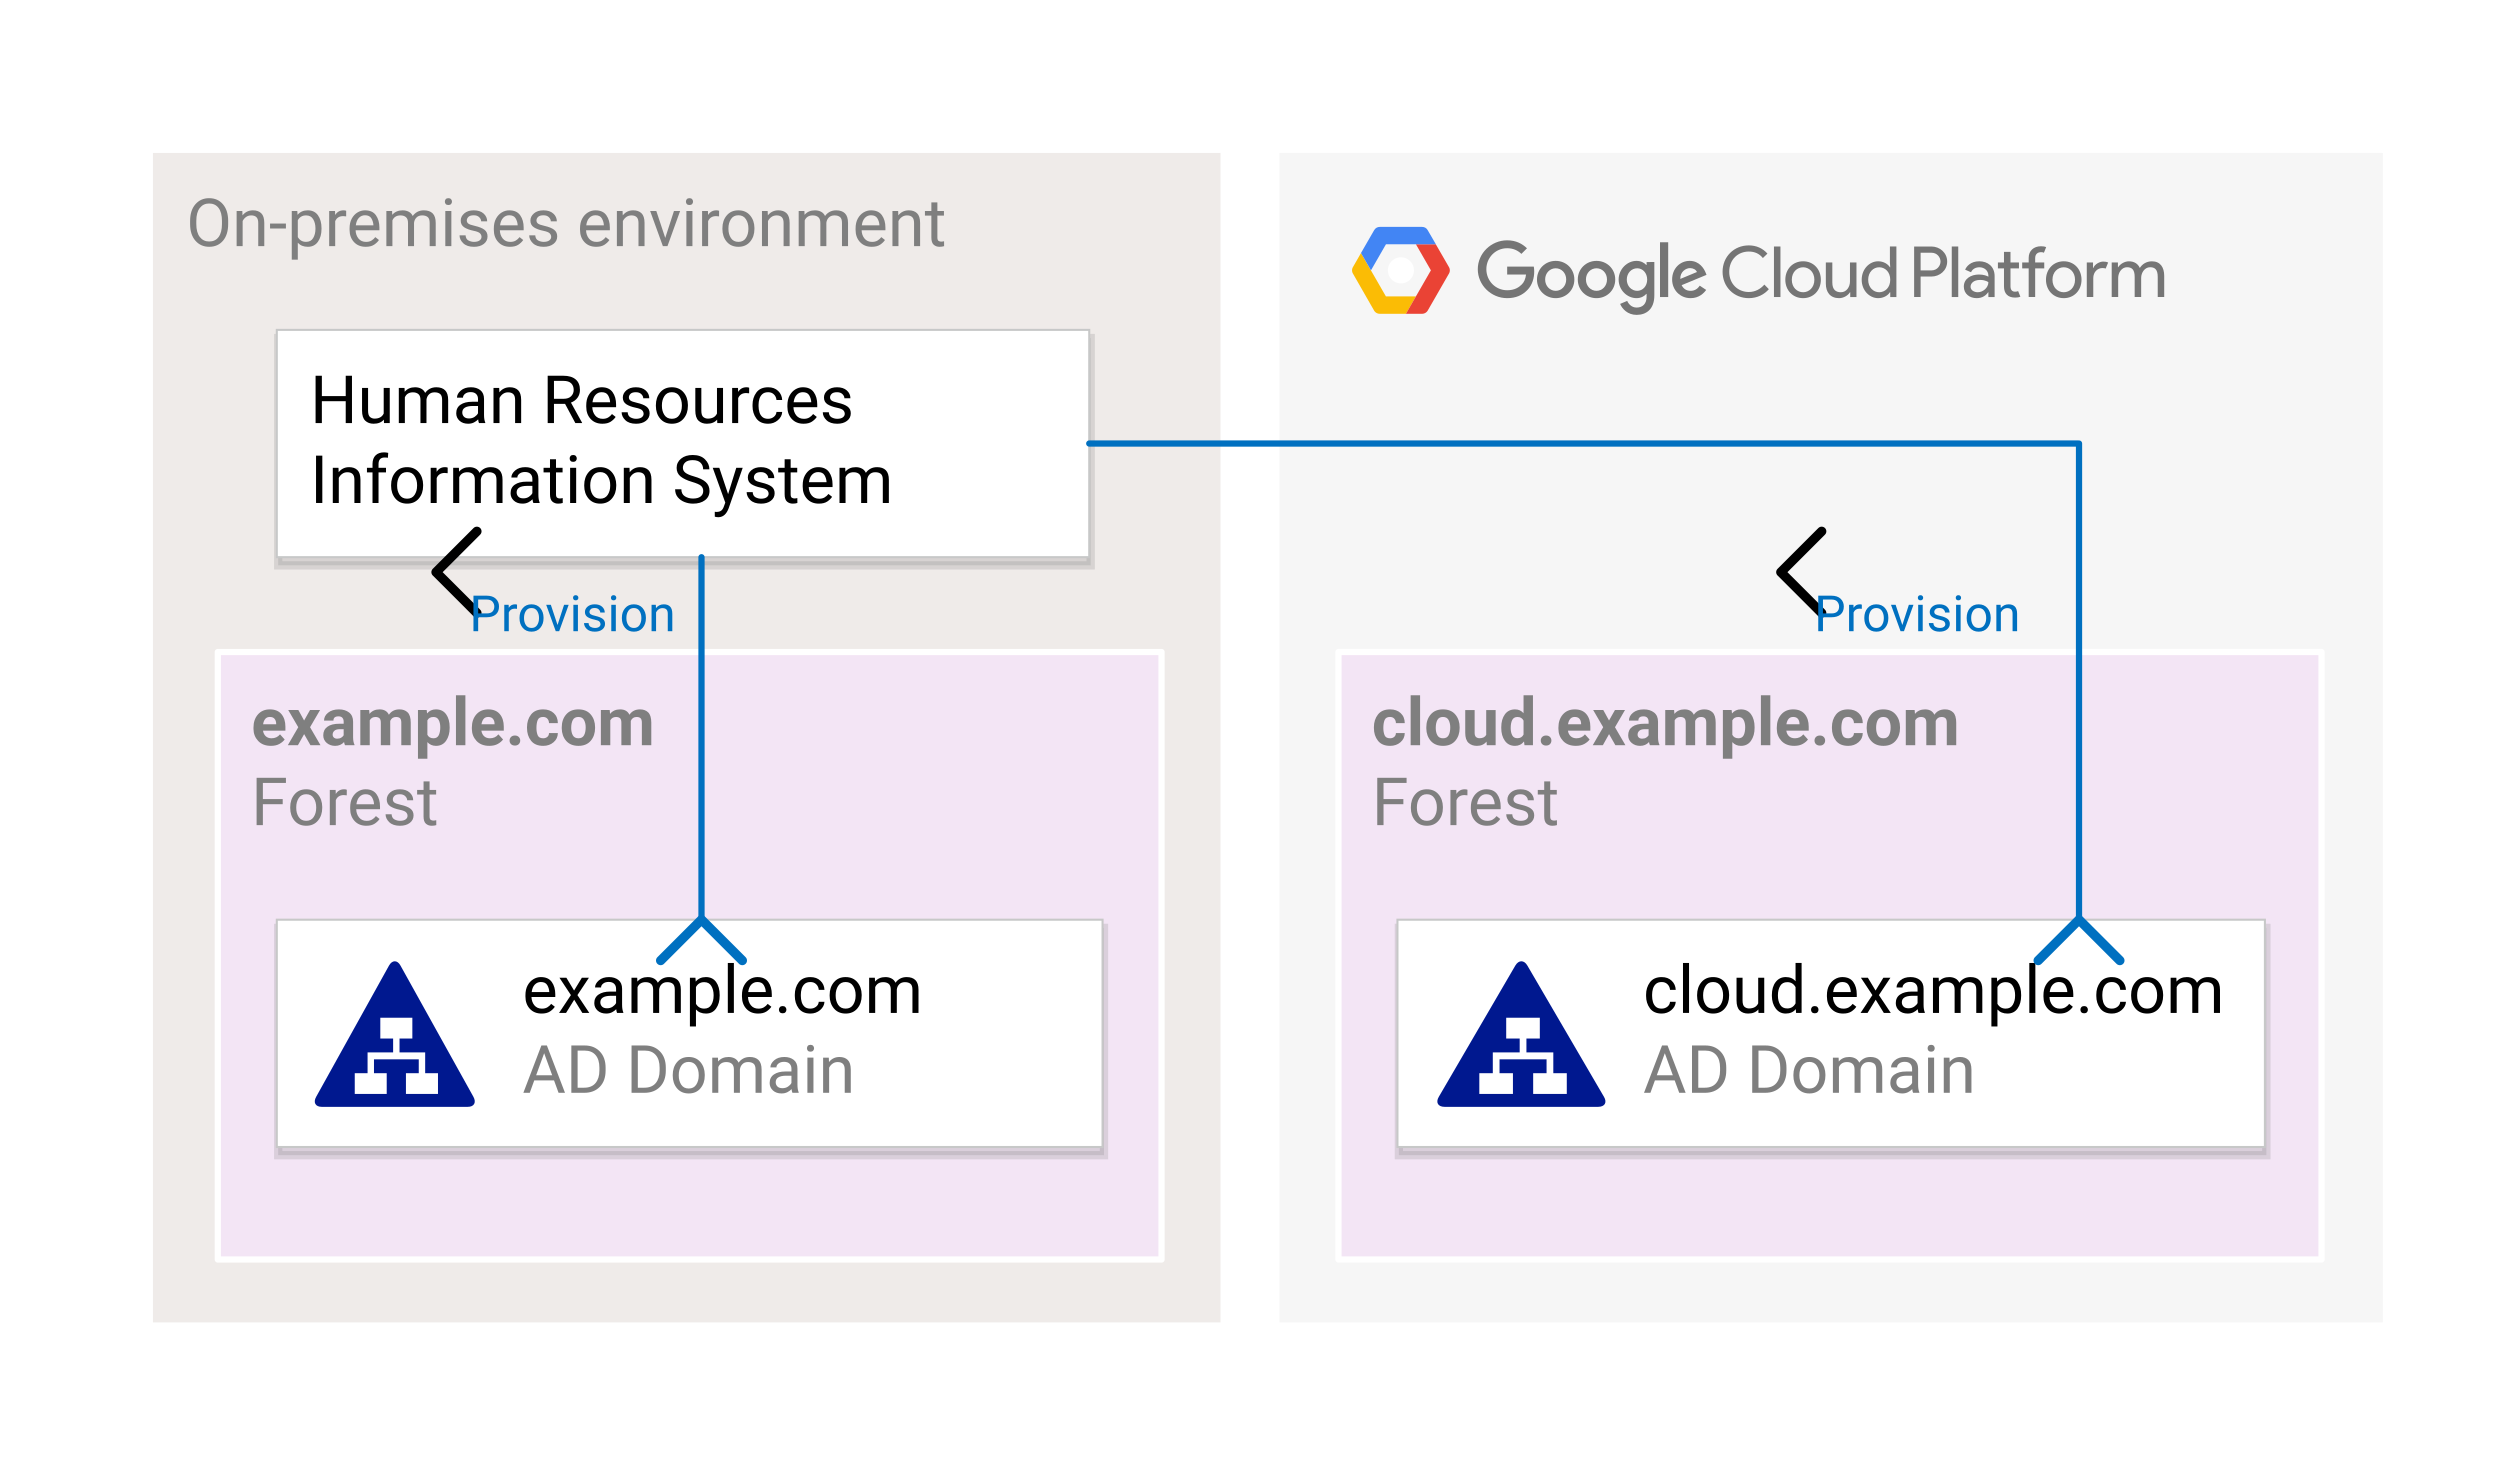 <?xml version="1.0" encoding="UTF-8" standalone="no"?>
<svg
   width="400.496"
   height="236.349"
   viewBox="0 0 300.372 177.262"
   color-interpolation-filters="sRGB"
   class="st24"
   version="1.1"
   id="svg49101"
   xmlns:xlink="http://www.w3.org/1999/xlink"
   xmlns="http://www.w3.org/2000/svg"
   xmlns:svg="http://www.w3.org/2000/svg"
   xmlns:v="http://schemas.microsoft.com/visio/2003/SVGExtensions/">
  <v:documentProperties
     v:langID="1033"
     v:metric="true"
     v:viewMarkup="false">
    <v:userDefs>
      <v:ud
         v:nameU="msvNoAutoConnect"
         v:val="VT0(1):26" />
    </v:userDefs>
  </v:documentProperties>
  <style
     id="style48768">.st1{fill:#efebe9;stroke:none;stroke-linecap:round;stroke-linejoin:round;stroke-width:.75}.st2{fill:#7f7f7f;font-family:Roboto;font-size:.667em}.st3,.st4{fill:#f6f6f6;stroke:none;stroke-linecap:round;stroke-linejoin:round;stroke-width:.75}.st4{fill:#f3e5f5;stroke:#fff}.st5{fill:#7f7f7f;font-family:Roboto;font-size:.667em;font-weight:700}.st6{font-size:1em;font-weight:400}.st7{visibility:visible}.st8{fill:#7f7f7f;fill-opacity:.22;filter:url(#filter_2);stroke:#7f7f7f;stroke-opacity:.22}.st9{fill:#fff;stroke:#c7c8c8;stroke-width:.25}.st10{fill:#000;font-family:Roboto;font-size:.667em}.st11{font-size:1em}.st12{fill:#fbbc05}.st12,.st13,.st14,.st15,.st16{stroke:none;stroke-linecap:butt;stroke-width:.75}.st13{fill:#ea4335}.st14{fill:#4285f4}.st15{fill:#fff}.st16{fill:#757575}.st17{fill:#7f7f7f;font-size:1em}.st18{fill:#00188f;stroke:none;stroke-linecap:butt;stroke-width:.75}.st19,.st20{stroke:#0070c0}.st19{marker-start:url(#mrkr1-118);stroke-linecap:round;stroke-linejoin:round;stroke-width:.75}.st20{fill:#0070c0;fill-opacity:1;stroke-opacity:1;stroke-width:.229}.st21{fill:none;marker-start:url(#mrkr1-127);stroke:none;stroke-linecap:round;stroke-linejoin:round;stroke-width:.75}.st22{fill:#000;fill-opacity:1;stroke:#000;stroke-opacity:1;stroke-width:.229}.st23{fill:#0070c0;font-family:Roboto;font-size:.5em}.st24{fill:none;fill-rule:evenodd;font-size:12px;overflow:visible;stroke-linecap:square;stroke-miterlimit:3}</style>
  <defs
     id="Markers">
    <path
       d="M1-1L0 0l1 1"
       stroke-linecap="round"
       stroke-linejoin="round"
       fill="none"
       id="lend1" />
    <marker
       id="mrkr1-118"
       class="st20"
       v:arrowType="1"
       v:arrowSize="2"
       orient="auto"
       overflow="visible">
      <use
         xlink:href="#lend1"
         transform="scale(4.36)"
         id="use48771" />
    </marker>
    <marker
       id="mrkr1-127"
       class="st22"
       v:arrowType="1"
       v:arrowSize="2"
       orient="auto"
       overflow="visible">
      <use
         xlink:href="#lend1"
         transform="scale(4.36)"
         id="use48774" />
    </marker>
  </defs>
  <defs
     id="Filters">
    <filter
       id="filter_2"
       x="-0.054"
       y="-0.194"
       width="1.109"
       height="1.388">
      <feGaussianBlur
         stdDeviation="2"
         id="feGaussianBlur48778" />
    </filter>
  </defs>
  <g
     v:mID="0"
     v:index="1"
     v:groupContext="foregroundPage"
     id="g49099">
    <title
       id="title48782">Page-1</title>
    <v:pageProperties
       v:drawingScale=".039"
       v:pageScale=".039"
       v:drawingUnits="24"
       v:shadowOffsetX="9"
       v:shadowOffsetY="-9" />
    <v:layer
       v:name="Connector"
       v:index="0" />
    <g
       id="shape1-1"
       v:mID="1"
       v:groupContext="shape"
       transform="translate(18.375,-18.375)">
      <title
         id="title48784">Sheet.1</title>
      <desc
         id="desc48786">On-premises environment</desc>
      <v:textBlock
         v:margins="rect(4,4,4,4)"
         v:tabSpace="42.52"
         v:verticalAlign="0" />
      <v:textRect
         cx="64.134"
         cy="107.006"
         width="128.27"
         height="140.512" />
      <path
         class="st1"
         d="M 0,36.75 H 128.268 V 177.262 H 0 Z"
         id="path48788" />
      <g
         aria-label="On-premises environment"
         id="text48790"
         class="st2"
         style="font-size:8px;font-family:Roboto;fill:#7f7f7f">
        <path
           d="m 9.039,45.286 q 0,1.281 -0.621,2.012 -0.621,0.73 -1.66,0.73 -1.012,0 -1.652,-0.73 -0.641,-0.73 -0.641,-2.012 v -0.359 q 0,-1.277 0.637,-2.008 0.637,-0.734 1.648,-0.734 1.031,0 1.652,0.723 0.625,0.719 0.637,1.973 z M 8.293,44.919 q 0,-1.016 -0.406,-1.555 -0.406,-0.539 -1.137,-0.539 -0.699,0 -1.121,0.539 -0.418,0.539 -0.418,1.555 v 0.367 q 0,1.023 0.422,1.566 0.426,0.539 1.125,0.539 0.734,0 1.133,-0.539 0.402,-0.543 0.402,-1.566 z"
           id="path49105" />
        <path
           d="m 11.809,44.255 q -0.348,0 -0.613,0.187 -0.266,0.188 -0.418,0.488 v 3.02 h -0.723 v -4.227 h 0.684 l 0.023,0.527 q 0.48,-0.605 1.262,-0.605 0.621,0 0.984,0.348 0.367,0.348 0.371,1.168 v 2.789 h -0.727 v -2.777 q 0,-0.496 -0.219,-0.707 -0.215,-0.211 -0.625,-0.211 z"
           id="path49107" />
        <path
           d="m 15.977,45.235 v 0.594 h -1.906 v -0.594 z"
           id="path49109" />
        <path
           d="m 18.613,48.028 q -0.762,0 -1.207,-0.488 v 2.035 h -0.727 v -5.852 h 0.664 l 0.035,0.465 q 0.445,-0.543 1.223,-0.543 0.801,0 1.227,0.594 0.426,0.594 0.426,1.562 v 0.082 q 0,0.926 -0.43,1.535 -0.426,0.609 -1.211,0.609 z m -0.223,-3.773 q -0.656,0 -0.984,0.582 v 2.023 q 0.332,0.574 0.992,0.574 0.586,0 0.855,-0.461 0.273,-0.461 0.273,-1.09 v -0.082 q 0,-0.629 -0.273,-1.086 -0.27,-0.461 -0.863,-0.461 z"
           id="path49111" />
        <path
           d="m 22.863,44.341 q -0.707,0 -0.965,0.609 v 3 h -0.723 v -4.227 h 0.703 l 0.016,0.484 q 0.348,-0.562 1.004,-0.562 0.203,0 0.32,0.055 l -0.004,0.672 q -0.16,-0.031 -0.352,-0.031 z"
           id="path49113" />
        <path
           d="m 27.156,47.212 q -0.207,0.312 -0.586,0.566 -0.379,0.25 -1.004,0.25 -0.883,0 -1.414,-0.574 -0.527,-0.574 -0.527,-1.469 v -0.164 q 0,-0.691 0.262,-1.176 0.266,-0.488 0.687,-0.742 0.422,-0.258 0.898,-0.258 0.906,0 1.32,0.594 0.418,0.59 0.418,1.477 v 0.324 h -2.859 q 0.016,0.582 0.344,0.992 0.332,0.406 0.91,0.406 0.383,0 0.648,-0.156 0.266,-0.156 0.465,-0.418 z m -1.684,-2.973 q -0.43,0 -0.727,0.312 -0.297,0.312 -0.371,0.898 h 2.113 v -0.055 q -0.027,-0.422 -0.246,-0.789 -0.215,-0.367 -0.77,-0.367 z"
           id="path49115" />
        <path
           d="m 29.746,44.255 q -0.711,0 -0.973,0.598 v 3.098 h -0.727 v -4.227 h 0.687 l 0.02,0.461 q 0.457,-0.539 1.25,-0.539 0.406,0 0.723,0.164 0.32,0.16 0.488,0.516 0.211,-0.305 0.547,-0.492 0.34,-0.188 0.797,-0.188 0.68,0 1.047,0.363 0.371,0.363 0.371,1.164 v 2.777 h -0.727 v -2.785 q 0,-0.531 -0.246,-0.719 -0.242,-0.191 -0.656,-0.191 -0.437,0 -0.687,0.262 -0.25,0.258 -0.289,0.629 v 2.805 h -0.723 v -2.781 q 0,-0.496 -0.246,-0.703 -0.246,-0.211 -0.656,-0.211 z"
           id="path49117" />
        <path
           d="m 35.074,42.602 q 0,-0.176 0.105,-0.297 0.109,-0.121 0.32,-0.121 0.207,0 0.316,0.121 0.113,0.121 0.113,0.297 0,0.168 -0.113,0.289 -0.109,0.117 -0.316,0.117 -0.211,0 -0.32,-0.117 -0.105,-0.121 -0.105,-0.289 z m 0.781,1.121 v 4.227 h -0.727 v -4.227 z"
           id="path49119" />
        <path
           d="m 39.476,46.829 q 0,-0.23 -0.172,-0.414 -0.168,-0.188 -0.781,-0.312 -0.707,-0.145 -1.125,-0.418 -0.418,-0.277 -0.418,-0.805 0,-0.5 0.426,-0.867 0.43,-0.367 1.141,-0.367 0.758,0 1.184,0.387 0.426,0.387 0.426,0.934 h -0.723 q 0,-0.262 -0.23,-0.492 -0.23,-0.234 -0.656,-0.234 -0.449,0 -0.645,0.195 -0.195,0.195 -0.195,0.426 0,0.23 0.18,0.375 0.184,0.141 0.773,0.273 0.777,0.176 1.156,0.461 0.383,0.285 0.383,0.805 0,0.559 -0.449,0.906 -0.445,0.348 -1.184,0.348 -0.84,0 -1.285,-0.43 -0.445,-0.43 -0.445,-0.953 h 0.727 q 0.023,0.449 0.344,0.621 0.324,0.168 0.66,0.168 0.441,0 0.676,-0.172 0.234,-0.172 0.234,-0.434 z"
           id="path49121" />
        <path
           d="m 44.488,47.212 q -0.207,0.312 -0.586,0.566 -0.379,0.25 -1.004,0.25 -0.883,0 -1.414,-0.574 -0.527,-0.574 -0.527,-1.469 v -0.164 q 0,-0.691 0.262,-1.176 0.266,-0.488 0.687,-0.742 0.422,-0.258 0.898,-0.258 0.906,0 1.32,0.594 0.418,0.59 0.418,1.477 v 0.324 h -2.859 q 0.016,0.582 0.344,0.992 0.332,0.406 0.91,0.406 0.383,0 0.648,-0.156 0.266,-0.156 0.465,-0.418 z m -1.684,-2.973 q -0.43,0 -0.727,0.312 -0.297,0.312 -0.371,0.898 h 2.113 v -0.055 q -0.027,-0.422 -0.246,-0.789 -0.215,-0.367 -0.77,-0.367 z"
           id="path49123" />
        <path
           d="m 47.847,46.829 q 0,-0.23 -0.172,-0.414 -0.168,-0.188 -0.781,-0.312 -0.707,-0.145 -1.125,-0.418 -0.418,-0.277 -0.418,-0.805 0,-0.5 0.426,-0.867 0.43,-0.367 1.141,-0.367 0.758,0 1.184,0.387 0.426,0.387 0.426,0.934 h -0.723 q 0,-0.262 -0.23,-0.492 -0.23,-0.234 -0.656,-0.234 -0.449,0 -0.645,0.195 -0.195,0.195 -0.195,0.426 0,0.23 0.18,0.375 0.184,0.141 0.773,0.273 0.777,0.176 1.156,0.461 0.383,0.285 0.383,0.805 0,0.559 -0.449,0.906 -0.445,0.348 -1.184,0.348 -0.84,0 -1.285,-0.43 -0.445,-0.43 -0.445,-0.953 h 0.727 q 0.023,0.449 0.344,0.621 0.324,0.168 0.66,0.168 0.441,0 0.676,-0.172 0.234,-0.172 0.234,-0.434 z"
           id="path49125" />
        <path
           d="m 54.844,47.212 q -0.207,0.312 -0.586,0.566 -0.379,0.25 -1.004,0.25 -0.883,0 -1.414,-0.574 -0.527,-0.574 -0.527,-1.469 v -0.164 q 0,-0.691 0.262,-1.176 0.266,-0.488 0.687,-0.742 0.422,-0.258 0.898,-0.258 0.906,0 1.32,0.594 0.418,0.59 0.418,1.477 v 0.324 h -2.859 q 0.016,0.582 0.344,0.992 0.332,0.406 0.91,0.406 0.383,0 0.648,-0.156 0.266,-0.156 0.465,-0.418 z m -1.684,-2.973 q -0.43,0 -0.727,0.312 -0.297,0.312 -0.371,0.898 h 2.113 v -0.055 q -0.027,-0.422 -0.246,-0.789 -0.215,-0.367 -0.77,-0.367 z"
           id="path49127" />
        <path
           d="m 57.496,44.255 q -0.348,0 -0.613,0.187 -0.266,0.188 -0.418,0.488 v 3.02 h -0.723 v -4.227 h 0.684 l 0.023,0.527 q 0.48,-0.605 1.262,-0.605 0.621,0 0.984,0.348 0.367,0.348 0.371,1.168 v 2.789 h -0.727 v -2.777 q 0,-0.496 -0.219,-0.707 -0.215,-0.211 -0.625,-0.211 z"
           id="path49129" />
        <path
           d="m 63.34,43.723 -1.52,4.227 H 61.269 l -1.531,-4.227 h 0.742 l 1.074,3.238 1.047,-3.238 z"
           id="path49131" />
        <path
           d="m 64.039,42.602 q 0,-0.176 0.105,-0.297 0.109,-0.121 0.32,-0.121 0.207,0 0.316,0.121 0.113,0.121 0.113,0.297 0,0.168 -0.113,0.289 -0.109,0.117 -0.316,0.117 -0.211,0 -0.32,-0.117 -0.105,-0.121 -0.105,-0.289 z m 0.781,1.121 v 4.227 h -0.727 v -4.227 z"
           id="path49133" />
        <path
           d="m 67.668,44.341 q -0.707,0 -0.965,0.609 v 3 h -0.723 v -4.227 h 0.703 l 0.016,0.484 q 0.348,-0.562 1.004,-0.562 0.203,0 0.32,0.055 l -0.004,0.672 q -0.16,-0.031 -0.352,-0.031 z"
           id="path49135" />
        <path
           d="m 68.422,45.794 q 0,-0.918 0.516,-1.531 0.516,-0.617 1.402,-0.617 0.887,0 1.402,0.605 0.516,0.602 0.527,1.504 v 0.129 q 0,0.918 -0.52,1.531 -0.516,0.613 -1.402,0.613 -0.891,0 -1.41,-0.613 -0.516,-0.613 -0.516,-1.531 z m 0.723,0.09 q 0,0.629 0.297,1.09 0.301,0.461 0.906,0.461 0.59,0 0.891,-0.453 0.301,-0.457 0.305,-1.086 v -0.102 q 0,-0.621 -0.301,-1.086 -0.301,-0.469 -0.902,-0.469 -0.598,0 -0.898,0.469 -0.297,0.465 -0.297,1.086 z"
           id="path49137" />
        <path
           d="m 74.929,44.255 q -0.348,0 -0.613,0.187 -0.266,0.188 -0.418,0.488 v 3.02 h -0.723 v -4.227 h 0.684 l 0.023,0.527 Q 74.363,43.645 75.144,43.645 q 0.621,0 0.984,0.348 0.367,0.348 0.371,1.168 v 2.789 h -0.727 v -2.777 q 0,-0.496 -0.219,-0.707 -0.215,-0.211 -0.625,-0.211 z"
           id="path49139" />
        <path
           d="m 79.285,44.255 q -0.711,0 -0.973,0.598 v 3.098 h -0.727 v -4.227 h 0.687 l 0.02,0.461 q 0.457,-0.539 1.25,-0.539 0.406,0 0.723,0.164 0.32,0.16 0.488,0.516 0.211,-0.305 0.547,-0.492 0.34,-0.188 0.797,-0.188 0.68,0 1.047,0.363 0.371,0.363 0.371,1.164 v 2.777 H 82.789 v -2.785 q 0,-0.531 -0.246,-0.719 -0.242,-0.191 -0.656,-0.191 -0.437,0 -0.687,0.262 -0.25,0.258 -0.289,0.629 v 2.805 h -0.723 v -2.781 q 0,-0.496 -0.246,-0.703 -0.246,-0.211 -0.656,-0.211 z"
           id="path49141" />
        <path
           d="m 87.953,47.212 q -0.207,0.312 -0.586,0.566 -0.379,0.25 -1.004,0.25 -0.883,0 -1.414,-0.574 -0.527,-0.574 -0.527,-1.469 v -0.164 q 0,-0.691 0.262,-1.176 0.266,-0.488 0.687,-0.742 0.422,-0.258 0.898,-0.258 0.906,0 1.32,0.594 0.418,0.59 0.418,1.477 v 0.324 h -2.859 q 0.016,0.582 0.344,0.992 0.332,0.406 0.91,0.406 0.383,0 0.648,-0.156 0.266,-0.156 0.465,-0.418 z m -1.684,-2.973 q -0.43,0 -0.727,0.312 -0.297,0.312 -0.371,0.898 h 2.113 v -0.055 Q 87.257,44.973 87.039,44.606 86.824,44.239 86.269,44.239 Z"
           id="path49143" />
        <path
           d="m 90.605,44.255 q -0.348,0 -0.613,0.187 -0.266,0.188 -0.418,0.488 v 3.02 h -0.723 v -4.227 h 0.684 l 0.023,0.527 q 0.48,-0.605 1.262,-0.605 0.621,0 0.984,0.348 0.367,0.348 0.371,1.168 v 2.789 h -0.727 v -2.777 q 0,-0.496 -0.219,-0.707 -0.215,-0.211 -0.625,-0.211 z"
           id="path49145" />
        <path
           d="m 95.058,47.95 q -0.246,0.078 -0.559,0.078 -0.402,0 -0.687,-0.246 -0.285,-0.246 -0.285,-0.883 V 44.278 h -0.773 v -0.555 h 0.773 v -1.027 h 0.723 v 1.027 h 0.789 v 0.555 h -0.789 v 2.625 q 0,0.324 0.141,0.414 0.141,0.09 0.324,0.09 0.137,0 0.34,-0.047 z"
           id="path49147" />
      </g>
    </g>
    <g
       id="shape2-4"
       v:mID="2"
       v:groupContext="shape"
       transform="translate(153.729,-18.375)">
      <title
         id="title48793">Sheet.2</title>
      <path
         class="st3"
         d="M 0,36.75 H 132.57 V 177.262 H 0 Z"
         id="path48795" />
    </g>
    <g
       id="shape3-6"
       v:mID="3"
       v:groupContext="shape"
       transform="translate(26.17,-25.934)">
      <title
         id="title48798">Sheet.3</title>
      <desc
         id="desc48800">example.com Forest</desc>
      <v:textBlock
         v:margins="rect(4,4,4,4)"
         v:tabSpace="42.52"
         v:verticalAlign="0" />
      <v:textRect
         cx="56.693"
         cy="140.768"
         width="113.39"
         height="72.988" />
      <path
         class="st4"
         d="m 0,104.274 h 113.386 v 72.988 H 0 Z"
         id="path48802" />
      <g
         aria-label="example.comForest"
         id="text48806"
         class="st5"
         style="font-weight:700;font-size:8px;font-family:Roboto;fill:#7f7f7f">
        <path
           d="m 8.031,114.782 q -0.203,0.289 -0.617,0.527 -0.414,0.238 -1.031,0.238 -0.984,0 -1.539,-0.594 -0.555,-0.598 -0.559,-1.441 v -0.164 q 0,-0.957 0.531,-1.57 0.535,-0.613 1.441,-0.613 0.91,0 1.387,0.57 0.477,0.57 0.477,1.508 v 0.48 H 5.43 q 0.059,0.41 0.324,0.664 0.266,0.25 0.699,0.25 0.645,0 1.02,-0.473 z M 6.25,112.075 q -0.359,0 -0.555,0.242 -0.195,0.242 -0.254,0.633 h 1.57 v -0.086 q -0.008,-0.34 -0.191,-0.562 -0.18,-0.227 -0.57,-0.227 z"
           id="path49150" />
        <path
           d="m 9.676,111.243 0.691,1.258 0.711,-1.258 h 1.207 l -1.203,2.066 1.254,2.16 H 11.129 L 10.371,114.138 9.625,115.47 H 8.41 L 9.664,113.31 8.461,111.243 Z"
           id="path49152" />
        <path
           d="m 15.281,115.47 q -0.07,-0.148 -0.113,-0.379 -0.41,0.457 -1.066,0.457 -0.605,0 -1.02,-0.355 -0.414,-0.359 -0.414,-0.91 0,-0.664 0.492,-1.027 0.492,-0.367 1.457,-0.367 h 0.504 v -0.246 q 0,-0.293 -0.152,-0.465 -0.148,-0.176 -0.473,-0.176 -0.605,0 -0.605,0.508 h -1.129 q 0,-0.551 0.488,-0.945 0.488,-0.398 1.309,-0.398 0.73,0 1.211,0.371 0.484,0.371 0.484,1.113 v 1.883 q 0.008,0.562 0.168,0.871 v 0.066 z m -0.934,-0.785 q 0.285,0 0.484,-0.125 0.203,-0.129 0.289,-0.281 v -0.734 h -0.461 q -0.449,0 -0.656,0.191 -0.207,0.188 -0.207,0.465 0,0.211 0.145,0.348 0.148,0.137 0.406,0.137 z"
           id="path49154" />
        <path
           d="m 18.945,112.079 q -0.469,0 -0.691,0.398 V 115.47 h -1.133 v -4.227 h 1.062 l 0.039,0.465 q 0.441,-0.543 1.211,-0.543 0.816,0 1.121,0.645 0.434,-0.645 1.27,-0.645 0.609,0 0.98,0.359 0.371,0.359 0.375,1.234 V 115.47 h -1.133 v -2.695 q 0,-0.422 -0.172,-0.559 -0.168,-0.137 -0.461,-0.137 -0.5,0 -0.699,0.473 V 115.47 h -1.129 v -2.687 q 0,-0.418 -0.172,-0.559 -0.172,-0.145 -0.469,-0.145 z"
           id="path49156" />
        <path
           d="m 26.215,115.548 q -0.633,0 -1.035,-0.449 v 1.996 h -1.133 v -5.852 h 1.051 l 0.043,0.41 q 0.402,-0.488 1.062,-0.488 0.805,0 1.227,0.59 0.426,0.59 0.426,1.555 v 0.082 q 0,0.922 -0.426,1.539 -0.422,0.617 -1.215,0.617 z m -0.305,-3.469 q -0.527,0 -0.73,0.41 v 1.73 q 0.211,0.418 0.738,0.418 0.441,0 0.625,-0.363 0.184,-0.367 0.184,-0.965 0,-0.523 -0.191,-0.875 -0.187,-0.355 -0.625,-0.355 z"
           id="path49158" />
        <path
           d="M 29.746,109.47 V 115.47 h -1.133 v -6 z"
           id="path49160" />
        <path
           d="m 34.269,114.782 q -0.203,0.289 -0.617,0.527 -0.414,0.238 -1.031,0.238 -0.984,0 -1.539,-0.594 -0.555,-0.598 -0.559,-1.441 v -0.164 q 0,-0.957 0.531,-1.57 0.535,-0.613 1.441,-0.613 0.91,0 1.387,0.57 0.477,0.57 0.477,1.508 v 0.48 h -2.691 q 0.059,0.41 0.324,0.664 0.266,0.25 0.699,0.25 0.645,0 1.02,-0.473 z m -1.781,-2.707 q -0.359,0 -0.555,0.242 -0.195,0.242 -0.254,0.633 h 1.57 v -0.086 q -0.008,-0.34 -0.191,-0.562 -0.18,-0.227 -0.57,-0.227 z"
           id="path49162" />
        <path
           d="m 35.055,114.911 q 0,-0.258 0.172,-0.43 0.176,-0.176 0.469,-0.176 0.293,0 0.465,0.176 0.172,0.172 0.172,0.43 0,0.254 -0.172,0.43 -0.172,0.172 -0.465,0.172 -0.293,0 -0.469,-0.172 -0.172,-0.176 -0.172,-0.43 z"
           id="path49164" />
        <path
           d="m 39.082,114.638 q 0.309,0 0.508,-0.168 0.199,-0.172 0.203,-0.461 h 1.062 q -0.008,0.672 -0.516,1.105 -0.504,0.434 -1.238,0.434 -0.98,0 -1.469,-0.617 -0.484,-0.621 -0.484,-1.52 v -0.109 q 0,-0.895 0.484,-1.516 0.484,-0.621 1.465,-0.621 0.777,0 1.262,0.445 0.488,0.445 0.496,1.207 h -1.062 q -0.004,-0.309 -0.187,-0.523 -0.184,-0.219 -0.527,-0.219 -0.492,0 -0.645,0.371 -0.152,0.367 -0.152,0.965 0,0.488 0.148,0.859 0.152,0.367 0.652,0.367 z"
           id="path49166" />
        <path
           d="m 41.324,113.318 q 0,-0.922 0.523,-1.535 0.523,-0.617 1.477,-0.617 0.965,0 1.484,0.617 0.52,0.613 0.52,1.535 v 0.082 q 0,0.922 -0.52,1.535 -0.52,0.613 -1.477,0.613 -0.949,0 -1.473,-0.598 -0.52,-0.598 -0.535,-1.5 z m 1.133,0.082 q 0,0.516 0.195,0.879 0.199,0.359 0.68,0.359 0.473,0 0.668,-0.359 0.199,-0.359 0.199,-0.961 0,-0.504 -0.199,-0.871 -0.195,-0.371 -0.676,-0.371 -0.477,0 -0.672,0.367 -0.195,0.367 -0.195,0.957 z"
           id="path49168" />
        <path
           d="m 47.847,112.079 q -0.469,0 -0.691,0.398 V 115.47 h -1.133 v -4.227 h 1.062 l 0.039,0.465 q 0.441,-0.543 1.211,-0.543 0.816,0 1.121,0.645 0.434,-0.645 1.27,-0.645 0.609,0 0.98,0.359 0.371,0.359 0.375,1.234 V 115.47 H 50.949 v -2.695 q 0,-0.422 -0.172,-0.559 -0.168,-0.137 -0.461,-0.137 -0.5,0 -0.699,0.473 V 115.47 h -1.129 v -2.687 q 0,-0.418 -0.172,-0.559 -0.172,-0.145 -0.469,-0.145 z"
           id="path49170" />
        <path
           d="m 4.66,125.07 v -5.687 H 8.184 v 0.617 H 5.414 v 1.941 h 2.383 v 0.617 H 5.414 v 2.512 z"
           style="font-weight:400"
           id="path49172" />
        <path
           d="m 8.699,122.914 q 0,-0.918 0.516,-1.531 0.516,-0.617 1.402,-0.617 0.887,0 1.402,0.605 0.516,0.602 0.527,1.504 v 0.129 q 0,0.918 -0.52,1.531 -0.516,0.613 -1.402,0.613 -0.891,0 -1.41,-0.613 -0.516,-0.613 -0.516,-1.531 z m 0.723,0.09 q 0,0.629 0.297,1.09 0.301,0.461 0.906,0.461 0.59,0 0.891,-0.453 0.301,-0.457 0.305,-1.086 v -0.102 q 0,-0.621 -0.301,-1.086 -0.301,-0.469 -0.902,-0.469 -0.598,0 -0.898,0.469 -0.297,0.465 -0.297,1.086 z"
           style="font-weight:400"
           id="path49174" />
        <path
           d="m 15.141,121.461 q -0.707,0 -0.965,0.609 v 3 h -0.723 v -4.227 h 0.703 l 0.016,0.484 q 0.348,-0.562 1.004,-0.562 0.203,0 0.32,0.055 l -0.004,0.672 q -0.16,-0.031 -0.352,-0.031 z"
           style="font-weight:400"
           id="path49176" />
        <path
           d="m 19.434,124.332 q -0.207,0.312 -0.586,0.566 -0.379,0.25 -1.004,0.25 -0.883,0 -1.414,-0.574 -0.527,-0.574 -0.527,-1.469 v -0.164 q 0,-0.691 0.262,-1.176 0.266,-0.488 0.687,-0.742 0.422,-0.258 0.898,-0.258 0.906,0 1.32,0.594 0.418,0.59 0.418,1.477 v 0.324 h -2.859 q 0.016,0.582 0.344,0.992 0.332,0.406 0.91,0.406 0.383,0 0.648,-0.156 0.266,-0.156 0.465,-0.418 z m -1.684,-2.973 q -0.43,0 -0.727,0.312 -0.297,0.312 -0.371,0.898 h 2.113 v -0.055 q -0.027,-0.422 -0.246,-0.789 -0.215,-0.367 -0.77,-0.367 z"
           style="font-weight:400"
           id="path49178" />
        <path
           d="m 22.793,123.949 q 0,-0.23 -0.172,-0.414 -0.168,-0.188 -0.781,-0.312 -0.707,-0.145 -1.125,-0.418 -0.418,-0.277 -0.418,-0.805 0,-0.5 0.426,-0.867 0.43,-0.367 1.141,-0.367 0.758,0 1.184,0.387 0.426,0.387 0.426,0.934 h -0.723 q 0,-0.262 -0.23,-0.492 -0.23,-0.234 -0.656,-0.234 -0.449,0 -0.645,0.195 -0.195,0.195 -0.195,0.426 0,0.23 0.18,0.375 0.184,0.141 0.773,0.273 0.777,0.176 1.156,0.461 0.383,0.285 0.383,0.805 0,0.559 -0.449,0.906 -0.445,0.348 -1.184,0.348 -0.84,0 -1.285,-0.43 -0.445,-0.43 -0.445,-0.953 h 0.727 q 0.023,0.449 0.344,0.621 0.324,0.168 0.66,0.168 0.441,0 0.676,-0.172 0.234,-0.172 0.234,-0.434 z"
           style="font-weight:400"
           id="path49180" />
        <path
           d="m 26.25,125.07 q -0.246,0.078 -0.559,0.078 -0.402,0 -0.687,-0.246 -0.285,-0.246 -0.285,-0.883 v -2.621 h -0.773 v -0.555 h 0.773 v -1.027 h 0.723 v 1.027 h 0.789 v 0.555 H 25.441 v 2.625 q 0,0.324 0.141,0.414 0.141,0.09 0.324,0.09 0.137,0 0.34,-0.047 z"
           style="font-weight:400"
           id="path49182" />
      </g>
    </g>
    <g
       id="shape4-10"
       v:mID="4"
       v:groupContext="shape"
       transform="translate(160.816,-25.934)">
      <title
         id="title48809">Sheet.4</title>
      <desc
         id="desc48811">cloud.example.com Forest</desc>
      <v:textBlock
         v:margins="rect(4,4,4,4)"
         v:tabSpace="42.52"
         v:verticalAlign="0" />
      <v:textRect
         cx="59.057"
         cy="140.768"
         width="118.12"
         height="72.988" />
      <path
         class="st4"
         d="m 0,104.274 h 118.113 v 72.988 H 0 Z"
         id="path48813" />
      <g
         aria-label="cloud.example.comForest"
         id="text48817"
         class="st5"
         style="font-weight:700;font-size:8px;font-family:Roboto;fill:#7f7f7f">
        <path
           d="m 6.191,114.638 q 0.309,0 0.508,-0.168 0.199,-0.172 0.203,-0.461 h 1.062 q -0.008,0.672 -0.516,1.105 -0.504,0.434 -1.238,0.434 -0.98,0 -1.469,-0.617 -0.484,-0.621 -0.484,-1.52 v -0.109 q 0,-0.895 0.484,-1.516 0.484,-0.621 1.465,-0.621 0.777,0 1.262,0.445 0.488,0.445 0.496,1.207 H 6.902 q -0.004,-0.309 -0.187,-0.523 -0.184,-0.219 -0.527,-0.219 -0.492,0 -0.645,0.371 -0.152,0.367 -0.152,0.965 0,0.488 0.148,0.859 0.152,0.367 0.652,0.367 z"
           id="path49185" />
        <path
           d="M 9.805,109.47 V 115.47 h -1.133 v -6 z"
           id="path49187" />
        <path
           d="m 10.555,113.318 q 0,-0.922 0.523,-1.535 0.523,-0.617 1.477,-0.617 0.965,0 1.484,0.617 0.52,0.613 0.52,1.535 v 0.082 q 0,0.922 -0.52,1.535 -0.52,0.613 -1.477,0.613 -0.949,0 -1.473,-0.598 -0.52,-0.598 -0.535,-1.5 z m 1.133,0.082 q 0,0.516 0.195,0.879 0.199,0.359 0.68,0.359 0.473,0 0.668,-0.359 0.199,-0.359 0.199,-0.961 0,-0.504 -0.199,-0.871 -0.195,-0.371 -0.676,-0.371 -0.477,0 -0.672,0.367 -0.195,0.367 -0.195,0.957 z"
           id="path49189" />
        <path
           d="m 17.82,115.47 -0.031,-0.434 q -0.414,0.512 -1.156,0.512 -0.621,0 -1.012,-0.363 -0.387,-0.363 -0.391,-1.191 v -2.75 h 1.129 v 2.742 q 0,0.352 0.168,0.5 0.168,0.145 0.43,0.145 0.574,0 0.793,-0.402 v -2.984 h 1.133 V 115.47 Z"
           id="path49191" />
        <path
           d="m 22.348,115.47 -0.055,-0.449 q -0.418,0.527 -1.082,0.527 -0.785,0 -1.219,-0.609 -0.434,-0.609 -0.434,-1.531 v -0.082 q 0,-0.965 0.434,-1.562 0.434,-0.598 1.227,-0.598 0.617,0 1.016,0.457 v -2.152 H 23.367 V 115.47 Z m -1.656,-2.062 q 0,0.508 0.18,0.867 0.18,0.355 0.625,0.355 0.516,0 0.738,-0.438 v -1.676 q -0.215,-0.438 -0.73,-0.438 -0.441,0 -0.629,0.359 -0.184,0.359 -0.184,0.969 z"
           id="path49193" />
        <path
           d="m 24.305,114.911 q 0,-0.258 0.172,-0.43 0.176,-0.176 0.469,-0.176 0.293,0 0.465,0.176 0.172,0.172 0.172,0.43 0,0.254 -0.172,0.43 -0.172,0.172 -0.465,0.172 -0.293,0 -0.469,-0.172 -0.172,-0.176 -0.172,-0.43 z"
           id="path49195" />
        <path
           d="m 30.172,114.782 q -0.203,0.289 -0.617,0.527 -0.414,0.238 -1.031,0.238 -0.984,0 -1.539,-0.594 -0.555,-0.598 -0.559,-1.441 v -0.164 q 0,-0.957 0.531,-1.57 0.535,-0.613 1.441,-0.613 0.91,0 1.387,0.57 0.477,0.57 0.477,1.508 v 0.48 h -2.691 q 0.059,0.41 0.324,0.664 0.266,0.25 0.699,0.25 0.645,0 1.02,-0.473 z m -1.781,-2.707 q -0.359,0 -0.555,0.242 -0.195,0.242 -0.254,0.633 h 1.57 v -0.086 q -0.008,-0.34 -0.191,-0.562 -0.18,-0.227 -0.57,-0.227 z"
           id="path49197" />
        <path
           d="m 31.816,111.243 0.691,1.258 0.711,-1.258 h 1.207 l -1.203,2.066 1.254,2.16 h -1.207 l -0.758,-1.332 -0.746,1.332 h -1.215 l 1.254,-2.16 -1.203,-2.066 z"
           id="path49199" />
        <path
           d="m 37.422,115.47 q -0.07,-0.148 -0.113,-0.379 -0.41,0.457 -1.066,0.457 -0.605,0 -1.02,-0.355 -0.414,-0.359 -0.414,-0.91 0,-0.664 0.492,-1.027 0.492,-0.367 1.457,-0.367 h 0.504 v -0.246 q 0,-0.293 -0.152,-0.465 -0.148,-0.176 -0.473,-0.176 -0.605,0 -0.605,0.508 H 34.902 q 0,-0.551 0.488,-0.945 0.488,-0.398 1.309,-0.398 0.73,0 1.211,0.371 0.484,0.371 0.484,1.113 v 1.883 q 0.008,0.562 0.168,0.871 v 0.066 z m -0.934,-0.785 q 0.285,0 0.484,-0.125 0.203,-0.129 0.289,-0.281 v -0.734 H 36.801 q -0.449,0 -0.656,0.191 -0.207,0.188 -0.207,0.465 0,0.211 0.145,0.348 0.148,0.137 0.406,0.137 z"
           id="path49201" />
        <path
           d="m 41.086,112.079 q -0.469,0 -0.691,0.398 V 115.47 h -1.133 v -4.227 h 1.062 l 0.039,0.465 q 0.441,-0.543 1.211,-0.543 0.816,0 1.121,0.645 0.434,-0.645 1.27,-0.645 0.609,0 0.98,0.359 0.371,0.359 0.375,1.234 V 115.47 h -1.133 v -2.695 q 0,-0.422 -0.172,-0.559 -0.168,-0.137 -0.461,-0.137 -0.5,0 -0.699,0.473 V 115.47 H 41.726 v -2.687 q 0,-0.418 -0.172,-0.559 -0.172,-0.145 -0.469,-0.145 z"
           id="path49203" />
        <path
           d="m 48.355,115.548 q -0.633,0 -1.035,-0.449 v 1.996 H 46.187 v -5.852 h 1.051 l 0.043,0.41 q 0.402,-0.488 1.062,-0.488 0.805,0 1.227,0.59 0.426,0.59 0.426,1.555 v 0.082 q 0,0.922 -0.426,1.539 -0.422,0.617 -1.215,0.617 z m -0.305,-3.469 q -0.527,0 -0.73,0.41 v 1.73 q 0.211,0.418 0.738,0.418 0.441,0 0.625,-0.363 0.184,-0.367 0.184,-0.965 0,-0.523 -0.191,-0.875 -0.188,-0.355 -0.625,-0.355 z"
           id="path49205" />
        <path
           d="M 51.887,109.47 V 115.47 h -1.133 v -6 z"
           id="path49207" />
        <path
           d="m 56.41,114.782 q -0.203,0.289 -0.617,0.527 -0.414,0.238 -1.031,0.238 -0.984,0 -1.539,-0.594 -0.555,-0.598 -0.559,-1.441 v -0.164 q 0,-0.957 0.531,-1.57 0.535,-0.613 1.441,-0.613 0.91,0 1.387,0.57 0.477,0.57 0.477,1.508 v 0.48 h -2.691 q 0.059,0.41 0.324,0.664 0.266,0.25 0.699,0.25 0.645,0 1.02,-0.473 z m -1.781,-2.707 q -0.359,0 -0.555,0.242 -0.195,0.242 -0.254,0.633 h 1.57 v -0.086 q -0.008,-0.34 -0.191,-0.562 -0.18,-0.227 -0.57,-0.227 z"
           id="path49209" />
        <path
           d="m 57.195,114.911 q 0,-0.258 0.172,-0.43 0.176,-0.176 0.469,-0.176 0.293,0 0.465,0.176 0.172,0.172 0.172,0.43 0,0.254 -0.172,0.43 -0.172,0.172 -0.465,0.172 -0.293,0 -0.469,-0.172 -0.172,-0.176 -0.172,-0.43 z"
           id="path49211" />
        <path
           d="m 61.222,114.638 q 0.309,0 0.508,-0.168 0.199,-0.172 0.203,-0.461 h 1.062 q -0.008,0.672 -0.516,1.105 -0.504,0.434 -1.238,0.434 -0.98,0 -1.469,-0.617 -0.484,-0.621 -0.484,-1.52 v -0.109 q 0,-0.895 0.484,-1.516 0.484,-0.621 1.465,-0.621 0.777,0 1.262,0.445 0.488,0.445 0.496,1.207 h -1.062 q -0.004,-0.309 -0.187,-0.523 -0.184,-0.219 -0.527,-0.219 -0.492,0 -0.645,0.371 -0.152,0.367 -0.152,0.965 0,0.488 0.148,0.859 0.152,0.367 0.652,0.367 z"
           id="path49213" />
        <path
           d="m 63.465,113.318 q 0,-0.922 0.523,-1.535 0.523,-0.617 1.477,-0.617 0.965,0 1.484,0.617 0.52,0.613 0.52,1.535 v 0.082 q 0,0.922 -0.52,1.535 -0.52,0.613 -1.477,0.613 -0.949,0 -1.473,-0.598 -0.52,-0.598 -0.535,-1.5 z m 1.133,0.082 q 0,0.516 0.195,0.879 0.199,0.359 0.68,0.359 0.473,0 0.668,-0.359 0.199,-0.359 0.199,-0.961 0,-0.504 -0.199,-0.871 -0.195,-0.371 -0.676,-0.371 -0.477,0 -0.672,0.367 -0.195,0.367 -0.195,0.957 z"
           id="path49215" />
        <path
           d="m 69.988,112.079 q -0.469,0 -0.691,0.398 V 115.47 h -1.133 v -4.227 h 1.062 l 0.039,0.465 q 0.441,-0.543 1.211,-0.543 0.816,0 1.121,0.645 0.434,-0.645 1.27,-0.645 0.609,0 0.98,0.359 0.371,0.359 0.375,1.234 V 115.47 h -1.133 v -2.695 q 0,-0.422 -0.172,-0.559 -0.168,-0.137 -0.461,-0.137 -0.5,0 -0.699,0.473 V 115.47 h -1.129 v -2.687 q 0,-0.418 -0.172,-0.559 -0.172,-0.145 -0.469,-0.145 z"
           id="path49217" />
        <path
           d="m 4.66,125.07 v -5.687 H 8.184 v 0.617 H 5.414 v 1.941 h 2.383 v 0.617 H 5.414 v 2.512 z"
           style="font-weight:400"
           id="path49219" />
        <path
           d="m 8.699,122.914 q 0,-0.918 0.516,-1.531 0.516,-0.617 1.402,-0.617 0.887,0 1.402,0.605 0.516,0.602 0.527,1.504 v 0.129 q 0,0.918 -0.52,1.531 -0.516,0.613 -1.402,0.613 -0.891,0 -1.41,-0.613 -0.516,-0.613 -0.516,-1.531 z m 0.723,0.09 q 0,0.629 0.297,1.09 0.301,0.461 0.906,0.461 0.59,0 0.891,-0.453 0.301,-0.457 0.305,-1.086 v -0.102 q 0,-0.621 -0.301,-1.086 -0.301,-0.469 -0.902,-0.469 -0.598,0 -0.898,0.469 -0.297,0.465 -0.297,1.086 z"
           style="font-weight:400"
           id="path49221" />
        <path
           d="m 15.141,121.461 q -0.707,0 -0.965,0.609 v 3 h -0.723 v -4.227 h 0.703 l 0.016,0.484 q 0.348,-0.562 1.004,-0.562 0.203,0 0.32,0.055 l -0.004,0.672 q -0.16,-0.031 -0.352,-0.031 z"
           style="font-weight:400"
           id="path49223" />
        <path
           d="m 19.434,124.332 q -0.207,0.312 -0.586,0.566 -0.379,0.25 -1.004,0.25 -0.883,0 -1.414,-0.574 -0.527,-0.574 -0.527,-1.469 v -0.164 q 0,-0.691 0.262,-1.176 0.266,-0.488 0.687,-0.742 0.422,-0.258 0.898,-0.258 0.906,0 1.32,0.594 0.418,0.59 0.418,1.477 v 0.324 h -2.859 q 0.016,0.582 0.344,0.992 0.332,0.406 0.91,0.406 0.383,0 0.648,-0.156 0.266,-0.156 0.465,-0.418 z m -1.684,-2.973 q -0.43,0 -0.727,0.312 -0.297,0.312 -0.371,0.898 h 2.113 v -0.055 q -0.027,-0.422 -0.246,-0.789 -0.215,-0.367 -0.77,-0.367 z"
           style="font-weight:400"
           id="path49225" />
        <path
           d="m 22.793,123.949 q 0,-0.23 -0.172,-0.414 -0.168,-0.188 -0.781,-0.312 -0.707,-0.145 -1.125,-0.418 -0.418,-0.277 -0.418,-0.805 0,-0.5 0.426,-0.867 0.43,-0.367 1.141,-0.367 0.758,0 1.184,0.387 0.426,0.387 0.426,0.934 h -0.723 q 0,-0.262 -0.23,-0.492 -0.23,-0.234 -0.656,-0.234 -0.449,0 -0.645,0.195 -0.195,0.195 -0.195,0.426 0,0.23 0.18,0.375 0.184,0.141 0.773,0.273 0.777,0.176 1.156,0.461 0.383,0.285 0.383,0.805 0,0.559 -0.449,0.906 -0.445,0.348 -1.184,0.348 -0.84,0 -1.285,-0.43 -0.445,-0.43 -0.445,-0.953 h 0.727 q 0.023,0.449 0.344,0.621 0.324,0.168 0.66,0.168 0.441,0 0.676,-0.172 0.234,-0.172 0.234,-0.434 z"
           style="font-weight:400"
           id="path49227" />
        <path
           d="m 26.25,125.07 q -0.246,0.078 -0.559,0.078 -0.402,0 -0.687,-0.246 -0.285,-0.246 -0.285,-0.883 v -2.621 h -0.773 v -0.555 h 0.773 v -1.027 h 0.723 v 1.027 h 0.789 v 0.555 H 25.441 v 2.625 q 0,0.324 0.141,0.414 0.141,0.09 0.324,0.09 0.137,0 0.34,-0.047 z"
           style="font-weight:400"
           id="path49229" />
      </g>
    </g>
    <g
       id="shape5-14"
       v:mID="5"
       v:groupContext="shape"
       transform="translate(33.257,-110.317)">
      <title
         id="title48820">Sheet.5</title>
      <desc
         id="desc48822">Human Resources Information System</desc>
      <v:textBlock
         v:margins="rect(4,4,4,4)"
         v:tabSpace="42.52"
         v:verticalAlign="0" />
      <v:textRect
         cx="48.807"
         cy="163.607"
         width="97.62"
         height="27.31" />
      <g
         id="shadow5-15"
         v:groupContext="shadow"
         v:shadowOffsetX=".173"
         v:shadowOffsetY="-.985"
         v:shadowType="1"
         class="st7">
        <path
           class="st8"
           d="m 0,149.951 h 97.615 v 27.31 H 0 Z"
           transform="translate(0.173,0.985)"
           id="path48824" />
      </g>
      <path
         class="st9"
         d="m 0,149.951 h 97.615 v 27.31 H 0 Z"
         id="path48827" />
      <g
         aria-label="Human ResourcesInformation System"
         id="text48831"
         class="st10"
         style="font-size:8px;font-family:Roboto;fill:#000000">
        <path
           d="m 8.281,161.15 v -2.629 h -2.867 v 2.629 H 4.66 v -5.687 h 0.754 v 2.445 h 2.867 v -2.445 h 0.75 v 5.687 z"
           id="path49232" />
        <path
           d="m 12.879,161.15 -0.016,-0.418 q -0.414,0.496 -1.234,0.496 -0.621,0 -1.004,-0.367 -0.383,-0.367 -0.383,-1.211 v -2.727 h 0.723 v 2.734 q 0,0.57 0.238,0.766 0.242,0.191 0.539,0.191 0.816,0 1.102,-0.613 v -3.078 h 0.727 v 4.227 z"
           id="path49234" />
        <path
           d="m 16.359,157.455 q -0.711,0 -0.973,0.598 v 3.098 h -0.727 v -4.227 h 0.687 l 0.02,0.461 q 0.457,-0.539 1.25,-0.539 0.406,0 0.723,0.164 0.32,0.16 0.488,0.516 0.211,-0.305 0.547,-0.492 0.34,-0.188 0.797,-0.188 0.68,0 1.047,0.363 0.371,0.363 0.371,1.164 v 2.777 h -0.727 v -2.785 q 0,-0.531 -0.246,-0.719 -0.242,-0.191 -0.656,-0.191 -0.437,0 -0.687,0.262 -0.25,0.258 -0.289,0.629 v 2.805 h -0.723 v -2.781 q 0,-0.496 -0.246,-0.703 -0.246,-0.211 -0.656,-0.211 z"
           id="path49236" />
        <path
           d="m 24.293,161.15 q -0.07,-0.152 -0.102,-0.445 -0.203,0.215 -0.508,0.371 -0.305,0.152 -0.695,0.152 -0.648,0 -1.039,-0.363 -0.391,-0.363 -0.391,-0.891 0,-0.68 0.516,-1.031 0.516,-0.355 1.387,-0.355 h 0.715 v -0.336 q 0,-0.375 -0.227,-0.598 -0.223,-0.227 -0.664,-0.227 -0.41,0 -0.664,0.203 -0.25,0.199 -0.25,0.465 h -0.723 q 0,-0.453 0.457,-0.852 0.457,-0.398 1.223,-0.398 0.687,0 1.129,0.352 0.441,0.352 0.441,1.062 v 1.898 q 0,0.586 0.148,0.93 v 0.062 z m -1.199,-0.555 q 0.391,0 0.676,-0.195 0.289,-0.195 0.406,-0.434 v -0.871 h -0.672 q -1.219,0.023 -1.219,0.781 0,0.301 0.203,0.512 0.203,0.207 0.605,0.207 z"
           id="path49238" />
        <path
           d="m 27.789,157.455 q -0.348,0 -0.613,0.188 -0.266,0.187 -0.418,0.488 v 3.02 h -0.723 v -4.227 h 0.684 l 0.023,0.527 q 0.48,-0.605 1.262,-0.605 0.621,0 0.984,0.348 0.367,0.348 0.371,1.168 v 2.789 h -0.727 v -2.777 q 0,-0.496 -0.219,-0.707 -0.215,-0.211 -0.625,-0.211 z"
           id="path49240" />
        <path
           d="m 35.871,161.15 -1.234,-2.305 h -1.336 v 2.305 h -0.754 v -5.687 h 1.883 q 0.957,0 1.473,0.437 0.52,0.438 0.52,1.27 0,0.531 -0.289,0.93 -0.285,0.395 -0.793,0.59 l 1.336,2.414 v 0.047 z m -2.57,-5.07 v 2.152 h 1.152 q 0.605,0 0.91,-0.309 0.309,-0.312 0.309,-0.754 0,-0.492 -0.297,-0.789 -0.293,-0.301 -0.945,-0.301 z"
           id="path49242" />
        <path
           d="m 40.711,160.412 q -0.207,0.312 -0.586,0.566 -0.379,0.25 -1.004,0.25 -0.883,0 -1.414,-0.574 -0.527,-0.574 -0.527,-1.469 v -0.164 q 0,-0.691 0.262,-1.176 0.266,-0.488 0.687,-0.742 0.422,-0.258 0.898,-0.258 0.906,0 1.32,0.594 0.418,0.59 0.418,1.477 v 0.324 h -2.859 q 0.016,0.582 0.344,0.992 0.332,0.406 0.91,0.406 0.383,0 0.648,-0.156 0.266,-0.156 0.465,-0.418 z m -1.684,-2.973 q -0.43,0 -0.727,0.312 -0.297,0.312 -0.371,0.898 h 2.113 v -0.055 q -0.027,-0.422 -0.246,-0.789 -0.215,-0.367 -0.77,-0.367 z"
           id="path49244" />
        <path
           d="m 44.07,160.029 q 0,-0.23 -0.172,-0.414 -0.168,-0.188 -0.781,-0.312 -0.707,-0.145 -1.125,-0.418 -0.418,-0.277 -0.418,-0.805 0,-0.5 0.426,-0.867 0.43,-0.367 1.141,-0.367 0.758,0 1.184,0.387 0.426,0.387 0.426,0.934 h -0.723 q 0,-0.262 -0.23,-0.492 -0.23,-0.234 -0.656,-0.234 -0.449,0 -0.645,0.195 -0.195,0.195 -0.195,0.426 0,0.23 0.18,0.375 0.184,0.141 0.773,0.273 0.777,0.176 1.156,0.461 0.383,0.285 0.383,0.805 0,0.559 -0.449,0.906 -0.445,0.348 -1.184,0.348 -0.84,0 -1.285,-0.43 -0.445,-0.43 -0.445,-0.953 h 0.727 q 0.023,0.449 0.344,0.621 0.324,0.168 0.66,0.168 0.441,0 0.676,-0.172 0.234,-0.172 0.234,-0.434 z"
           id="path49246" />
        <path
           d="m 45.547,158.994 q 0,-0.918 0.516,-1.531 0.516,-0.617 1.402,-0.617 0.887,0 1.402,0.605 0.516,0.602 0.527,1.504 v 0.129 q 0,0.918 -0.52,1.531 -0.516,0.613 -1.402,0.613 -0.891,0 -1.41,-0.613 -0.516,-0.613 -0.516,-1.531 z m 0.723,0.09 q 0,0.629 0.297,1.09 0.301,0.461 0.906,0.461 0.59,0 0.891,-0.453 0.301,-0.457 0.305,-1.086 v -0.102 q 0,-0.621 -0.301,-1.086 -0.301,-0.469 -0.902,-0.469 -0.598,0 -0.898,0.469 -0.297,0.465 -0.297,1.086 z"
           id="path49248" />
        <path
           d="m 52.922,161.15 -0.016,-0.418 q -0.414,0.496 -1.234,0.496 -0.621,0 -1.004,-0.367 -0.383,-0.367 -0.383,-1.211 v -2.727 h 0.723 v 2.734 q 0,0.57 0.238,0.766 0.242,0.191 0.539,0.191 0.816,0 1.102,-0.613 v -3.078 h 0.727 v 4.227 z"
           id="path49250" />
        <path
           d="m 56.398,157.541 q -0.707,0 -0.965,0.609 v 3 h -0.723 v -4.227 h 0.703 l 0.016,0.484 q 0.348,-0.562 1.004,-0.562 0.203,0 0.32,0.055 l -0.004,0.672 q -0.16,-0.031 -0.352,-0.031 z"
           id="path49252" />
        <path
           d="m 59.039,160.634 q 0.387,0 0.676,-0.23 0.293,-0.23 0.32,-0.59 h 0.687 q -0.027,0.566 -0.52,0.992 -0.492,0.422 -1.164,0.422 -0.953,0 -1.418,-0.629 -0.461,-0.629 -0.461,-1.48 v -0.164 q 0,-0.852 0.461,-1.48 0.465,-0.629 1.418,-0.629 0.742,0 1.199,0.441 0.457,0.438 0.484,1.09 h -0.687 q -0.027,-0.391 -0.297,-0.664 -0.266,-0.273 -0.699,-0.273 -0.445,0 -0.699,0.227 -0.25,0.227 -0.355,0.574 -0.102,0.348 -0.102,0.715 v 0.164 q 0,0.371 0.102,0.719 0.102,0.348 0.352,0.574 0.254,0.223 0.703,0.223 z"
           id="path49254" />
        <path
           d="m 64.879,160.412 q -0.207,0.312 -0.586,0.566 -0.379,0.25 -1.004,0.25 -0.883,0 -1.414,-0.574 -0.527,-0.574 -0.527,-1.469 v -0.164 q 0,-0.691 0.262,-1.176 0.266,-0.488 0.687,-0.742 0.422,-0.258 0.898,-0.258 0.906,0 1.32,0.594 0.418,0.59 0.418,1.477 v 0.324 h -2.859 q 0.016,0.582 0.344,0.992 0.332,0.406 0.91,0.406 0.383,0 0.648,-0.156 0.266,-0.156 0.465,-0.418 z m -1.684,-2.973 q -0.43,0 -0.727,0.312 -0.297,0.312 -0.371,0.898 h 2.113 v -0.055 q -0.027,-0.422 -0.246,-0.789 -0.215,-0.367 -0.77,-0.367 z"
           id="path49256" />
        <path
           d="m 68.238,160.029 q 0,-0.23 -0.172,-0.414 -0.168,-0.188 -0.781,-0.312 -0.707,-0.145 -1.125,-0.418 -0.418,-0.277 -0.418,-0.805 0,-0.5 0.426,-0.867 0.43,-0.367 1.141,-0.367 0.758,0 1.184,0.387 0.426,0.387 0.426,0.934 h -0.723 q 0,-0.262 -0.23,-0.492 -0.23,-0.234 -0.656,-0.234 -0.449,0 -0.645,0.195 -0.195,0.195 -0.195,0.426 0,0.23 0.18,0.375 0.184,0.141 0.773,0.273 0.777,0.176 1.156,0.461 0.383,0.285 0.383,0.805 0,0.559 -0.449,0.906 -0.445,0.348 -1.184,0.348 -0.84,0 -1.285,-0.43 -0.445,-0.43 -0.445,-0.953 h 0.727 q 0.023,0.449 0.344,0.621 0.324,0.168 0.66,0.168 0.441,0 0.676,-0.172 0.234,-0.172 0.234,-0.434 z"
           id="path49258" />
        <path
           d="m 5.469,165.062 v 5.687 H 4.715 v -5.687 z"
           id="path49260" />
        <path
           d="m 8.48,167.055 q -0.348,0 -0.613,0.188 -0.266,0.188 -0.418,0.488 v 3.02 H 6.727 v -4.227 h 0.684 l 0.023,0.527 q 0.48,-0.605 1.262,-0.605 0.621,0 0.984,0.348 0.367,0.348 0.371,1.168 v 2.789 H 9.324 v -2.777 q 0,-0.496 -0.219,-0.707 -0.215,-0.211 -0.625,-0.211 z"
           id="path49262" />
        <path
           d="m 13.121,167.078 h -0.898 v 3.672 H 11.5 v -3.672 h -0.668 v -0.555 h 0.668 v -0.473 q 0.008,-0.672 0.375,-1.027 0.371,-0.355 1.012,-0.355 0.238,0 0.5,0.062 l -0.039,0.59 q -0.164,-0.035 -0.391,-0.035 -0.723,0 -0.734,0.77 v 0.469 h 0.898 z"
           id="path49264" />
        <path
           d="m 13.734,168.594 q 0,-0.918 0.516,-1.531 0.516,-0.617 1.402,-0.617 0.887,0 1.402,0.605 0.516,0.602 0.527,1.504 v 0.129 q 0,0.918 -0.52,1.531 -0.516,0.613 -1.402,0.613 -0.891,0 -1.41,-0.613 -0.516,-0.613 -0.516,-1.531 z m 0.723,0.09 q 0,0.629 0.297,1.09 0.301,0.461 0.906,0.461 0.59,0 0.891,-0.453 0.301,-0.457 0.305,-1.086 v -0.102 q 0,-0.621 -0.301,-1.086 -0.301,-0.469 -0.902,-0.469 -0.598,0 -0.898,0.469 -0.297,0.465 -0.297,1.086 z"
           id="path49266" />
        <path
           d="m 20.176,167.141 q -0.707,0 -0.965,0.609 v 3 h -0.723 v -4.227 h 0.703 l 0.016,0.484 q 0.348,-0.562 1.004,-0.562 0.203,0 0.32,0.055 l -0.004,0.672 q -0.16,-0.031 -0.352,-0.031 z"
           id="path49268" />
        <path
           d="m 22.891,167.055 q -0.711,0 -0.973,0.598 v 3.098 h -0.727 v -4.227 h 0.687 l 0.02,0.461 q 0.457,-0.539 1.25,-0.539 0.406,0 0.723,0.164 0.32,0.16 0.488,0.516 0.211,-0.305 0.547,-0.492 0.34,-0.188 0.797,-0.188 0.68,0 1.047,0.363 0.371,0.363 0.371,1.164 v 2.777 h -0.727 v -2.785 q 0,-0.531 -0.246,-0.719 -0.242,-0.191 -0.656,-0.191 -0.437,0 -0.687,0.262 -0.25,0.258 -0.289,0.629 v 2.805 h -0.723 v -2.781 q 0,-0.496 -0.246,-0.703 -0.246,-0.211 -0.656,-0.211 z"
           id="path49270" />
        <path
           d="m 30.824,170.75 q -0.07,-0.152 -0.102,-0.445 -0.203,0.215 -0.508,0.371 -0.305,0.152 -0.695,0.152 -0.648,0 -1.039,-0.363 -0.391,-0.363 -0.391,-0.891 0,-0.68 0.516,-1.031 0.516,-0.355 1.387,-0.355 h 0.715 v -0.336 q 0,-0.375 -0.227,-0.598 -0.223,-0.227 -0.664,-0.227 -0.41,0 -0.664,0.203 -0.25,0.199 -0.25,0.465 H 28.18 q 0,-0.453 0.457,-0.852 0.457,-0.398 1.223,-0.398 0.687,0 1.129,0.352 0.441,0.352 0.441,1.062 v 1.898 q 0,0.586 0.148,0.93 v 0.062 z m -1.199,-0.555 q 0.391,0 0.676,-0.195 0.289,-0.195 0.406,-0.434 v -0.871 h -0.672 q -1.219,0.023 -1.219,0.781 0,0.301 0.203,0.512 0.203,0.207 0.605,0.207 z"
           id="path49272" />
        <path
           d="m 34.355,170.75 q -0.246,0.078 -0.559,0.078 -0.402,0 -0.687,-0.246 -0.285,-0.246 -0.285,-0.883 V 167.078 H 32.051 v -0.555 h 0.773 v -1.027 h 0.723 v 1.027 h 0.789 v 0.555 h -0.789 v 2.625 q 0,0.324 0.141,0.414 0.141,0.09 0.324,0.09 0.137,0 0.34,-0.047 z"
           id="path49274" />
        <path
           d="m 35.187,165.402 q 0,-0.176 0.105,-0.297 0.109,-0.121 0.32,-0.121 0.207,0 0.316,0.121 0.113,0.121 0.113,0.297 0,0.168 -0.113,0.289 -0.109,0.117 -0.316,0.117 -0.211,0 -0.32,-0.117 -0.105,-0.121 -0.105,-0.289 z m 0.781,1.121 v 4.227 h -0.727 v -4.227 z"
           id="path49276" />
        <path
           d="m 36.937,168.594 q 0,-0.918 0.516,-1.531 0.516,-0.617 1.402,-0.617 0.887,0 1.402,0.605 0.516,0.602 0.527,1.504 v 0.129 q 0,0.918 -0.52,1.531 -0.516,0.613 -1.402,0.613 -0.891,0 -1.41,-0.613 -0.516,-0.613 -0.516,-1.531 z m 0.723,0.09 q 0,0.629 0.297,1.09 0.301,0.461 0.906,0.461 0.59,0 0.891,-0.453 0.301,-0.457 0.305,-1.086 v -0.102 q 0,-0.621 -0.301,-1.086 -0.301,-0.469 -0.902,-0.469 -0.598,0 -0.898,0.469 -0.297,0.465 -0.297,1.086 z"
           id="path49278" />
        <path
           d="m 43.445,167.055 q -0.348,0 -0.613,0.188 -0.266,0.188 -0.418,0.488 v 3.02 h -0.723 v -4.227 h 0.684 l 0.023,0.527 q 0.48,-0.605 1.262,-0.605 0.621,0 0.984,0.348 0.367,0.348 0.371,1.168 v 2.789 h -0.727 v -2.777 q 0,-0.496 -0.219,-0.707 -0.215,-0.211 -0.625,-0.211 z"
           id="path49280" />
        <path
           d="m 51.234,169.312 q 0,-0.391 -0.266,-0.625 -0.262,-0.234 -1.105,-0.48 -0.844,-0.25 -1.336,-0.633 -0.488,-0.387 -0.488,-1.043 0,-0.664 0.527,-1.105 0.531,-0.441 1.406,-0.441 0.961,0 1.48,0.527 0.523,0.527 0.523,1.191 h -0.75 q 0,-0.477 -0.309,-0.789 -0.309,-0.312 -0.945,-0.312 -0.602,0 -0.891,0.266 -0.289,0.262 -0.289,0.656 0,0.355 0.305,0.594 0.309,0.234 1,0.43 0.988,0.277 1.441,0.688 0.453,0.406 0.453,1.07 0,0.695 -0.543,1.109 -0.543,0.414 -1.441,0.414 -0.523,0 -1.02,-0.195 -0.492,-0.195 -0.812,-0.578 -0.316,-0.387 -0.316,-0.953 h 0.75 q 0,0.582 0.426,0.848 0.426,0.266 0.973,0.266 0.59,0 0.906,-0.242 0.32,-0.246 0.32,-0.66 z"
           id="path49282" />
        <path
           d="m 54.285,171.402 q -0.375,0.992 -1.133,1.051 l -0.121,0.004 q -0.23,0 -0.406,-0.062 l -0.004,-0.586 0.195,0.016 q 0.367,0 0.574,-0.152 0.207,-0.148 0.34,-0.539 l 0.156,-0.43 -1.508,-4.18 h 0.789 l 1.059,3.164 0.98,-3.164 h 0.773 z"
           id="path49284" />
        <path
           d="m 59.09,169.629 q 0,-0.23 -0.172,-0.414 -0.168,-0.188 -0.781,-0.312 -0.707,-0.145 -1.125,-0.418 -0.418,-0.277 -0.418,-0.805 0,-0.5 0.426,-0.867 0.43,-0.367 1.141,-0.367 0.758,0 1.184,0.387 0.426,0.387 0.426,0.934 h -0.723 q 0,-0.262 -0.23,-0.492 -0.23,-0.234 -0.656,-0.234 -0.449,0 -0.645,0.195 -0.195,0.195 -0.195,0.426 0,0.23 0.18,0.375 0.184,0.141 0.773,0.273 0.777,0.176 1.156,0.461 0.383,0.285 0.383,0.805 0,0.559 -0.449,0.906 -0.445,0.348 -1.184,0.348 -0.84,0 -1.285,-0.43 -0.445,-0.43 -0.445,-0.953 h 0.727 q 0.023,0.449 0.344,0.621 0.324,0.168 0.66,0.168 0.441,0 0.676,-0.172 0.234,-0.172 0.234,-0.434 z"
           id="path49286" />
        <path
           d="m 62.547,170.75 q -0.246,0.078 -0.559,0.078 -0.402,0 -0.687,-0.246 -0.285,-0.246 -0.285,-0.883 v -2.621 h -0.773 v -0.555 h 0.773 v -1.027 h 0.723 v 1.027 h 0.789 v 0.555 H 61.738 v 2.625 q 0,0.324 0.141,0.414 0.141,0.09 0.324,0.09 0.137,0 0.34,-0.047 z"
           id="path49288" />
        <path
           d="m 66.718,170.012 q -0.207,0.312 -0.586,0.566 -0.379,0.25 -1.004,0.25 -0.883,0 -1.414,-0.574 -0.527,-0.574 -0.527,-1.469 v -0.164 q 0,-0.691 0.262,-1.176 0.266,-0.488 0.687,-0.742 0.422,-0.258 0.898,-0.258 0.906,0 1.32,0.594 0.418,0.59 0.418,1.477 v 0.324 h -2.859 q 0.016,0.582 0.344,0.992 0.332,0.406 0.91,0.406 0.383,0 0.648,-0.156 0.266,-0.156 0.465,-0.418 z m -1.684,-2.973 q -0.43,0 -0.727,0.312 -0.297,0.312 -0.371,0.898 h 2.113 v -0.055 q -0.027,-0.422 -0.246,-0.789 -0.215,-0.367 -0.77,-0.367 z"
           id="path49290" />
        <path
           d="m 69.308,167.055 q -0.711,0 -0.973,0.598 v 3.098 h -0.727 v -4.227 h 0.687 l 0.02,0.461 q 0.457,-0.539 1.25,-0.539 0.406,0 0.723,0.164 0.32,0.16 0.488,0.516 0.211,-0.305 0.547,-0.492 0.34,-0.188 0.797,-0.188 0.68,0 1.047,0.363 0.371,0.363 0.371,1.164 v 2.777 h -0.727 v -2.785 q 0,-0.531 -0.246,-0.719 -0.242,-0.191 -0.656,-0.191 -0.437,0 -0.687,0.262 -0.25,0.258 -0.289,0.629 v 2.805 h -0.723 v -2.781 q 0,-0.496 -0.246,-0.703 -0.246,-0.211 -0.656,-0.211 z"
           id="path49292" />
      </g>
    </g>
    <g
       id="group6-21"
       transform="translate(162.414,-139.427)"
       v:mID="6"
       v:groupContext="group">
      <title
         id="title48834">GCP Logo</title>
      <g
         id="group7-22"
         transform="translate(0,-0.132)"
         v:mID="7"
         v:groupContext="group">
        <title
           id="title48836">Page-1</title>
        <g
           id="group8-23"
           v:mID="8"
           v:groupContext="group">
          <title
             id="title48838">Shape</title>
          <g
             id="shape9-24"
             v:mID="9"
             v:groupContext="shape">
            <title
               id="title48840">Sheet.9</title>
            <path
               d="m 7.71,175.17 -1.2,2.09 H 3.36 a 0.79,0.79 0 0 1 -0.68,-0.39 l -2.54,-4.44 a 0.777,0.777 0 0 1 0,-0.78 l 0.97,-1.69 1.19,2.08 1.8,3.13 z"
               class="st12"
               id="path48842" />
          </g>
        </g>
        <g
           id="group10-26"
           transform="translate(6.507)"
           v:mID="10"
           v:groupContext="group">
          <title
             id="title48846">Sheet.10</title>
          <g
             id="shape11-27"
             v:mID="11"
             v:groupContext="shape">
            <title
               id="title48848">Sheet.11</title>
            <path
               d="m 5.17,172.43 -2.55,4.44 a 0.79,0.79 0 0 1 -0.68,0.39 H 0 l 1.2,-2.09 1.8,-3.13 -1.8,-3.13 h 2.39 l 1.58,2.74 c 0.14,0.24 0.14,0.54 0,0.78 z"
               class="st13"
               id="path48850" />
          </g>
        </g>
        <g
           id="group12-29"
           transform="translate(1.106,-5.22)"
           v:mID="12"
           v:groupContext="group">
          <title
             id="title48854">Sheet.12</title>
          <g
             id="shape13-30"
             v:mID="13"
             v:groupContext="shape">
            <title
               id="title48856">Sheet.13</title>
            <path
               d="M 9,174.13 H 3 l -1.8,3.13 -1.2,-2.08 1.58,-2.74 c 0.14,-0.25 0.39,-0.4 0.68,-0.4 h 5.09 c 0.28,0 0.54,0.15 0.67,0.4 z"
               class="st14"
               id="path48858" />
          </g>
        </g>
        <g
           id="group14-32"
           transform="translate(4.34,-3.655)"
           v:mID="14"
           v:groupContext="group">
          <title
             id="title48862">Oval</title>
          <g
             id="shape15-33"
             v:mID="15"
             v:groupContext="shape">
            <title
               id="title48864">Sheet.15</title>
            <path
               id="ellipse48866"
               class="st15"
               style="fill:#ffffff;stroke-width:0.75;stroke-linecap:butt"
               d="M 3.132,175.696 A 1.566,1.566 0 0 1 1.566,177.262 1.566,1.566 0 0 1 0,175.696 a 1.566,1.566 0 0 1 1.566,-1.566 1.566,1.566 0 0 1 1.566,1.566 z" />
          </g>
        </g>
      </g>
      <g
         id="group16-35"
         transform="translate(15.14)"
         v:mID="16"
         v:groupContext="group">
        <title
           id="title48871">GCP logo.66</title>
        <g
           id="group17-36"
           transform="translate(29.411,-2.01)"
           v:mID="17"
           v:groupContext="group">
          <title
             id="title48873">Fill-3</title>
          <g
             id="shape18-37"
             v:mID="18"
             v:groupContext="shape">
            <title
               id="title48875">Sheet.18</title>
            <path
               d="m 0,174.09 c 0,-1.81 1.37,-3.17 3.15,-3.17 0.92,0 1.69,0.36 2.24,0.99 l -0.55,0.53 c -0.42,-0.53 -0.99,-0.78 -1.69,-0.78 -1.28,0 -2.35,0.94 -2.35,2.43 0,1.49 1.07,2.43 2.35,2.43 0.77,0 1.41,-0.36 1.87,-0.89 l 0.54,0.55 c -0.53,0.63 -1.39,1.08 -2.41,1.08 C 1.37,177.26 0,175.9 0,174.09 Z"
               class="st16"
               id="path48877" />
          </g>
        </g>
        <g
           id="group19-39"
           transform="translate(35.585,-2.146)"
           v:mID="19"
           v:groupContext="group">
          <title
             id="title48881">Fill-5</title>
          <g
             id="shape20-40"
             v:mID="20"
             v:groupContext="shape">
            <title
               id="title48883">Sheet.20</title>
            <path
               class="st16"
               d="m 0,171.189 h 0.78 v 6.072 H 0 Z"
               id="path48885" />
          </g>
        </g>
        <g
           id="group21-42"
           transform="translate(36.95,-2.01)"
           v:mID="21"
           v:groupContext="group">
          <title
             id="title48889">Fill-7</title>
          <g
             id="shape22-43"
             v:mID="22"
             v:groupContext="shape">
            <title
               id="title48891">Sheet.22</title>
            <path
               d="m 3.49,175.05 c 0,-0.95 -0.66,-1.5 -1.35,-1.5 -0.7,0 -1.36,0.55 -1.36,1.5 0,0.95 0.66,1.5 1.36,1.5 0.69,0 1.35,-0.55 1.35,-1.5 z m 0.78,0 c 0,1.26 -0.89,2.21 -2.13,2.21 -1.25,0 -2.14,-0.95 -2.14,-2.21 0,-1.27 0.89,-2.22 2.14,-2.22 1.24,0 2.13,0.95 2.13,2.22 z"
               class="st16"
               id="path48893" />
          </g>
        </g>
        <g
           id="group23-45"
           transform="translate(41.818,-2.01)"
           v:mID="23"
           v:groupContext="group">
          <title
             id="title48897">Fill-8</title>
          <g
             id="shape24-46"
             v:mID="24"
             v:groupContext="shape">
            <title
               id="title48899">Sheet.24</title>
            <path
               d="m 2.93,177.13 v -0.58 H 2.9 c -0.23,0.38 -0.75,0.71 -1.31,0.71 -1.07,0 -1.59,-0.72 -1.59,-1.75 v -2.54 h 0.78 v 2.42 c 0,0.86 0.43,1.16 1.03,1.16 0.68,0 1.09,-0.65 1.09,-1.29 v -2.29 h 0.78 v 4.16 z"
               class="st16"
               id="path48901" />
          </g>
        </g>
        <g
           id="group25-48"
           transform="translate(46.126,-2.01)"
           v:mID="25"
           v:groupContext="group">
          <title
             id="title48905">Fill-9</title>
          <g
             id="shape26-49"
             v:mID="26"
             v:groupContext="shape">
            <title
               id="title48907">Sheet.26</title>
            <path
               d="m 3.43,175.05 c 0,-0.95 -0.63,-1.5 -1.33,-1.5 -0.69,0 -1.32,0.57 -1.32,1.5 0,0.93 0.63,1.5 1.32,1.5 0.7,0 1.33,-0.55 1.33,-1.5 z m -3.43,0 c 0,-1.27 0.92,-2.22 1.98,-2.22 0.66,0 1.18,0.34 1.41,0.72 h 0.04 l -0.04,-0.58 v -1.92 h 0.78 v 6.08 H 3.43 v -0.58 H 3.39 c -0.23,0.38 -0.75,0.71 -1.41,0.71 -1.06,0 -1.98,-0.94 -1.98,-2.21 z"
               class="st16"
               id="path48909" />
          </g>
        </g>
        <g
           id="group27-51"
           transform="translate(52.427,-2.146)"
           v:mID="27"
           v:groupContext="group">
          <title
             id="title48913">Fill-10</title>
          <g
             id="shape28-52"
             v:mID="28"
             v:groupContext="shape">
            <title
               id="title48915">Sheet.28</title>
            <path
               d="m 2.09,174.06 c 0.69,0 1.08,-0.58 1.08,-1.06 0,-0.49 -0.39,-1.06 -1.08,-1.06 H 0.78 v 2.12 z M 0,177.26 v -6.07 h 2.07 c 1.01,0 1.9,0.75 1.9,1.81 0,1.06 -0.89,1.8 -1.9,1.8 H 0.78 v 2.46 H 0 Z"
               class="st16"
               id="path48917" />
          </g>
        </g>
        <g
           id="group29-54"
           transform="translate(56.947,-2.146)"
           v:mID="29"
           v:groupContext="group">
          <title
             id="title48921">Fill-11</title>
          <g
             id="shape30-55"
             v:mID="30"
             v:groupContext="shape">
            <title
               id="title48923">Sheet.30</title>
            <path
               class="st16"
               d="m 0,171.189 h 0.78 v 6.072 H 0 Z"
               id="path48925" />
          </g>
        </g>
        <g
           id="group31-57"
           transform="translate(58.397,-2.01)"
           v:mID="31"
           v:groupContext="group">
          <title
             id="title48929">Fill-12</title>
          <g
             id="shape32-58"
             v:mID="32"
             v:groupContext="shape">
            <title
               id="title48931">Sheet.32</title>
            <path
               d="m 2.95,175.34 c 0,0 -0.33,-0.27 -0.99,-0.27 -0.82,0 -1.15,0.44 -1.15,0.82 0,0.44 0.46,0.66 0.87,0.66 0.62,0 1.27,-0.54 1.27,-1.21 z M 0,175.87 c 0,-0.94 0.85,-1.45 1.82,-1.45 0.56,0 0.97,0.16 1.13,0.26 v -0.12 c 0,-0.63 -0.5,-1.01 -1.08,-1.01 -0.44,0 -0.85,0.21 -1,0.6 l -0.71,-0.31 c 0.15,-0.38 0.65,-1.01 1.69,-1.01 1.02,0 1.85,0.62 1.85,1.79 v 2.51 H 2.95 v -0.58 H 2.92 C 2.69,176.9 2.26,177.26 1.55,177.26 0.7,177.26 0,176.74 0,175.87 Z"
               class="st16"
               id="path48933" />
          </g>
        </g>
        <g
           id="group33-60"
           transform="translate(62.493,-2.078)"
           v:mID="33"
           v:groupContext="group">
          <title
             id="title48937">Fill-13</title>
          <g
             id="shape34-61"
             v:mID="34"
             v:groupContext="shape">
            <title
               id="title48939">Sheet.34</title>
            <path
               d="m 0.73,175.93 v -2.18 H 0 v -0.71 h 0.73 v -1.27 h 0.78 v 1.27 h 1.02 v 0.71 H 1.51 v 2.12 c 0,0.47 0.19,0.68 0.56,0.68 0.14,0 0.25,-0.02 0.36,-0.07 l 0.27,0.67 c -0.18,0.08 -0.37,0.11 -0.63,0.11 -0.87,0 -1.34,-0.48 -1.34,-1.33 z"
               class="st16"
               id="path48941" />
          </g>
        </g>
        <g
           id="group35-63"
           transform="translate(65.41,-2.146)"
           v:mID="35"
           v:groupContext="group">
          <title
             id="title48945">Fill-14</title>
          <g
             id="shape36-64"
             v:mID="36"
             v:groupContext="shape">
            <title
               id="title48947">Sheet.36</title>
            <path
               d="m 2.88,171.27 -0.27,0.67 c -0.1,-0.06 -0.21,-0.07 -0.35,-0.07 -0.39,0 -0.7,0.23 -0.7,0.71 v 0.53 h 1.09 v 0.71 H 1.56 v 3.44 H 0.78 v -3.44 H 0 v -0.71 h 0.78 v -0.56 c 0,-0.84 0.6,-1.39 1.48,-1.39 0.26,0 0.45,0.03 0.62,0.11 z"
               class="st16"
               id="path48949" />
          </g>
        </g>
        <g
           id="group37-66"
           transform="translate(68.268,-2.01)"
           v:mID="37"
           v:groupContext="group">
          <title
             id="title48953">Fill-15</title>
          <g
             id="shape38-67"
             v:mID="38"
             v:groupContext="shape">
            <title
               id="title48955">Sheet.38</title>
            <path
               d="m 3.49,175.05 c 0,-0.95 -0.66,-1.5 -1.35,-1.5 -0.7,0 -1.36,0.55 -1.36,1.5 0,0.95 0.66,1.5 1.36,1.5 0.69,0 1.35,-0.55 1.35,-1.5 z m 0.78,0 c 0,1.26 -0.89,2.21 -2.13,2.21 -1.25,0 -2.14,-0.95 -2.14,-2.21 0,-1.27 0.89,-2.22 2.14,-2.22 1.24,0 2.13,0.95 2.13,2.22 z"
               class="st16"
               id="path48957" />
          </g>
        </g>
        <g
           id="group39-69"
           transform="translate(73.17,-2.146)"
           v:mID="39"
           v:groupContext="group">
          <title
             id="title48961">Fill-16</title>
          <g
             id="shape40-70"
             v:mID="40"
             v:groupContext="shape">
            <title
               id="title48963">Sheet.40</title>
            <path
               d="m 0,177.26 v -4.15 h 0.75 v 0.67 h 0.03 c 0.17,-0.47 0.77,-0.78 1.2,-0.78 0.26,0 0.43,0.04 0.59,0.11 l -0.3,0.73 c -0.11,-0.05 -0.24,-0.06 -0.41,-0.06 -0.54,0 -1.08,0.45 -1.08,1.21 v 2.27 z"
               class="st16"
               id="path48965" />
          </g>
        </g>
        <g
           id="group41-72"
           transform="translate(76.164,-2.146)"
           v:mID="41"
           v:groupContext="group">
          <title
             id="title48969">Fill-17</title>
          <g
             id="shape42-73"
             v:mID="42"
             v:groupContext="shape">
            <title
               id="title48971">Sheet.42</title>
            <path
               d="m 0,173.11 h 0.75 v 0.57 h 0.03 c 0.24,-0.4 0.79,-0.71 1.28,-0.71 0.67,0 1.1,0.31 1.32,0.8 0.29,-0.47 0.8,-0.8 1.45,-0.8 1.01,0 1.48,0.72 1.48,1.75 v 2.54 H 5.53 v -2.42 c 0,-0.87 -0.33,-1.16 -0.92,-1.16 -0.64,0 -1.07,0.65 -1.07,1.28 v 2.3 H 2.76 v -2.42 c 0,-0.87 -0.33,-1.16 -0.92,-1.16 -0.64,0 -1.06,0.65 -1.06,1.28 v 2.3 H 0 Z"
               class="st16"
               id="path48973" />
          </g>
        </g>
        <g
           id="group43-75"
           transform="translate(0,-2.01)"
           v:mID="43"
           v:groupContext="group">
          <title
             id="title48977">Fill-18</title>
          <g
             id="shape44-76"
             v:mID="44"
             v:groupContext="shape">
            <title
               id="title48979">Sheet.44</title>
            <path
               d="m 0,173.78 c 0,-1.91 1.61,-3.47 3.53,-3.47 1.06,0 1.81,0.41 2.38,0.96 l -0.67,0.67 c -0.41,-0.39 -0.96,-0.68 -1.71,-0.68 -1.4,0 -2.5,1.13 -2.5,2.52 0,1.4 1.1,2.53 2.5,2.53 0.91,0 1.42,-0.36 1.75,-0.69 0.28,-0.27 0.45,-0.66 0.52,-1.2 H 3.53 v -0.95 h 3.2 c 0.03,0.17 0.05,0.37 0.05,0.59 0,0.72 -0.2,1.6 -0.83,2.23 -0.61,0.63 -1.39,0.97 -2.42,0.97 C 1.61,177.26 0,175.7 0,173.78 Z"
               class="st16"
               id="path48981" />
          </g>
        </g>
        <g
           id="group45-78"
           transform="translate(7.113,-2.01)"
           v:mID="45"
           v:groupContext="group">
          <title
             id="title48985">Fill-19</title>
          <g
             id="shape46-79"
             v:mID="46"
             v:groupContext="shape">
            <title
               id="title48987">Sheet.46</title>
            <path
               d="m 2.25,176.38 c -0.68,0 -1.27,-0.56 -1.27,-1.36 0,-0.8 0.59,-1.35 1.27,-1.35 0.68,0 1.26,0.55 1.26,1.35 0,0.8 -0.58,1.36 -1.26,1.36 z m 0,-3.6 c -1.24,0 -2.25,0.95 -2.25,2.24 0,1.29 1.01,2.24 2.25,2.24 1.24,0 2.24,-0.95 2.24,-2.24 0,-1.29 -1,-2.24 -2.24,-2.24 z"
               class="st16"
               id="path48989" />
          </g>
        </g>
        <g
           id="group47-81"
           transform="translate(12.015,-2.01)"
           v:mID="47"
           v:groupContext="group">
          <title
             id="title48993">Fill-20</title>
          <g
             id="shape48-82"
             v:mID="48"
             v:groupContext="shape">
            <title
               id="title48995">Sheet.48</title>
            <path
               d="m 2.25,176.38 c -0.68,0 -1.27,-0.56 -1.27,-1.36 0,-0.8 0.59,-1.35 1.27,-1.35 0.68,0 1.26,0.55 1.26,1.35 0,0.8 -0.58,1.36 -1.26,1.36 z m 0,-3.6 c -1.24,0 -2.25,0.95 -2.25,2.24 0,1.29 1.01,2.24 2.25,2.24 1.24,0 2.25,-0.95 2.25,-2.24 0,-1.29 -1.01,-2.24 -2.25,-2.24 z"
               class="st16"
               id="path48997" />
          </g>
        </g>
        <g
           id="group49-84"
           transform="translate(16.923)"
           v:mID="49"
           v:groupContext="group">
          <title
             id="title49001">Fill-21</title>
          <g
             id="shape50-85"
             v:mID="50"
             v:groupContext="shape">
            <title
               id="title49003">Sheet.50</title>
            <path
               d="m 2.23,174.37 c -0.68,0 -1.25,-0.57 -1.25,-1.35 0,-0.79 0.57,-1.36 1.25,-1.36 0.67,0 1.2,0.57 1.2,1.36 0,0.78 -0.53,1.35 -1.2,1.35 z m 1.13,-3.46 v 0.36 H 3.32 c -0.22,-0.26 -0.64,-0.5 -1.17,-0.5 -1.12,0 -2.15,0.99 -2.15,2.25 0,1.26 1.03,2.23 2.15,2.23 0.53,0 0.95,-0.24 1.17,-0.51 h 0.04 v 0.33 c 0,0.85 -0.46,1.31 -1.2,1.31 -0.6,0 -0.97,-0.43 -1.13,-0.8 l -0.85,0.36 c 0.24,0.59 0.9,1.32 1.98,1.32 1.16,0 2.13,-0.68 2.13,-2.33 v -4.02 z"
               class="st16"
               id="path49005" />
          </g>
        </g>
        <g
           id="group51-87"
           transform="translate(21.893,-2.146)"
           v:mID="51"
           v:groupContext="group">
          <title
             id="title49009">Fill-22</title>
          <g
             id="shape52-88"
             v:mID="52"
             v:groupContext="shape">
            <title
               id="title49011">Sheet.52</title>
            <path
               class="st16"
               d="m 0,170.681 h 0.984 v 6.581 H 0 Z"
               id="path49013" />
          </g>
        </g>
        <g
           id="group53-90"
           transform="translate(23.351,-2.01)"
           v:mID="53"
           v:groupContext="group">
          <title
             id="title49017">Fill-23</title>
          <g
             id="shape54-91"
             v:mID="54"
             v:groupContext="shape">
            <title
               id="title49019">Sheet.54</title>
            <path
               d="m 2.15,173.65 c 0.39,0 0.72,0.19 0.83,0.47 l -2,0.83 c -0.03,-0.86 0.67,-1.3 1.17,-1.3 z m 0.07,2.73 c -0.5,0 -0.85,-0.23 -1.08,-0.68 l 2.99,-1.24 -0.1,-0.25 c -0.19,-0.5 -0.76,-1.43 -1.92,-1.43 -1.15,0 -2.11,0.91 -2.11,2.24 0,1.26 0.95,2.24 2.22,2.24 1.03,0 1.62,-0.63 1.87,-0.99 l -0.77,-0.51 c -0.25,0.37 -0.6,0.62 -1.1,0.62 z"
               class="st16"
               id="path49021" />
          </g>
        </g>
      </g>
    </g>
    <g
       id="group55-93"
       transform="translate(33.257,-39.45)"
       v:mID="55"
       v:groupContext="group">
      <title
         id="title49027">Sheet.55</title>
      <g
         id="shape56-94"
         v:mID="56"
         v:groupContext="shape">
        <title
           id="title49029">Sheet.56</title>
        <desc
           id="desc49031">example.com AD Domain</desc>
        <v:textBlock
           v:margins="rect(4,4,4,4)"
           v:tabSpace="42.52"
           v:verticalAlign="0" />
        <v:textRect
           cx="49.606"
           cy="163.607"
           width="99.22"
           height="27.31" />
        <g
           id="shadow56-95"
           v:groupContext="shadow"
           v:shadowOffsetX=".173"
           v:shadowOffsetY="-.985"
           v:shadowType="1"
           class="st7">
          <path
             class="st8"
             d="m 0,149.951 h 99.213 v 27.31 H 0 Z"
             transform="translate(0.173,0.985)"
             id="path49033" />
        </g>
        <path
           class="st9"
           d="m 0,149.951 h 99.213 v 27.31 H 0 Z"
           id="path49036" />
        <g
           aria-label="example.comAD Domain"
           id="text49040"
           class="st10"
           style="font-size:8px;font-family:Roboto;fill:#000000">
          <path
             d="m 33.405,160.412 q -0.207,0.312 -0.586,0.566 -0.379,0.25 -1.004,0.25 -0.883,0 -1.414,-0.574 -0.527,-0.574 -0.527,-1.469 v -0.164 q 0,-0.691 0.262,-1.176 0.266,-0.488 0.687,-0.742 0.422,-0.258 0.898,-0.258 0.906,0 1.32,0.594 0.418,0.59 0.418,1.477 v 0.324 H 30.6 q 0.016,0.582 0.344,0.992 0.332,0.406 0.91,0.406 0.383,0 0.648,-0.156 0.266,-0.156 0.465,-0.418 z m -1.684,-2.973 q -0.43,0 -0.727,0.312 -0.297,0.312 -0.371,0.898 h 2.113 v -0.055 q -0.027,-0.422 -0.246,-0.789 -0.215,-0.367 -0.77,-0.367 z"
             id="path49296" />
          <path
             d="m 34.791,156.923 0.926,1.539 0.937,-1.539 h 0.848 l -1.383,2.086 1.426,2.141 H 36.709 l -0.977,-1.586 -0.977,1.586 h -0.84 l 1.422,-2.141 -1.379,-2.086 z"
             id="path49298" />
          <path
             d="m 40.881,161.15 q -0.07,-0.152 -0.102,-0.445 -0.203,0.215 -0.508,0.371 -0.305,0.152 -0.695,0.152 -0.648,0 -1.039,-0.363 -0.391,-0.363 -0.391,-0.891 0,-0.68 0.516,-1.031 0.516,-0.355 1.387,-0.355 h 0.715 v -0.336 q 0,-0.375 -0.227,-0.598 -0.223,-0.227 -0.664,-0.227 -0.41,0 -0.664,0.203 -0.25,0.199 -0.25,0.465 h -0.723 q 0,-0.453 0.457,-0.852 0.457,-0.398 1.223,-0.398 0.687,0 1.129,0.352 0.441,0.352 0.441,1.062 v 1.898 q 0,0.586 0.148,0.93 v 0.062 z m -1.199,-0.555 q 0.391,0 0.676,-0.195 0.289,-0.195 0.406,-0.434 v -0.871 H 40.092 q -1.219,0.023 -1.219,0.781 0,0.301 0.203,0.512 0.203,0.207 0.605,0.207 z"
             id="path49300" />
          <path
             d="m 44.315,157.455 q -0.711,0 -0.973,0.598 v 3.098 h -0.727 v -4.227 h 0.687 l 0.02,0.461 q 0.457,-0.539 1.25,-0.539 0.406,0 0.723,0.164 0.32,0.16 0.488,0.516 0.211,-0.305 0.547,-0.492 0.34,-0.188 0.797,-0.188 0.68,0 1.047,0.363 0.371,0.363 0.371,1.164 v 2.777 h -0.727 v -2.785 q 0,-0.531 -0.246,-0.719 -0.242,-0.191 -0.656,-0.191 -0.437,0 -0.687,0.262 -0.25,0.258 -0.289,0.629 v 2.805 h -0.723 v -2.781 q 0,-0.496 -0.246,-0.703 -0.246,-0.211 -0.656,-0.211 z"
             id="path49302" />
          <path
             d="m 51.569,161.228 q -0.762,0 -1.207,-0.488 v 2.035 H 49.635 v -5.852 h 0.664 l 0.035,0.465 q 0.445,-0.543 1.223,-0.543 0.801,0 1.227,0.594 0.426,0.594 0.426,1.562 v 0.082 q 0,0.926 -0.43,1.535 -0.426,0.609 -1.211,0.609 z m -0.223,-3.773 q -0.656,0 -0.984,0.582 v 2.023 q 0.332,0.574 0.992,0.574 0.586,0 0.855,-0.461 0.273,-0.461 0.273,-1.09 v -0.082 q 0,-0.629 -0.273,-1.086 -0.27,-0.461 -0.863,-0.461 z"
             id="path49304" />
          <path
             d="m 54.916,155.15 v 6 h -0.727 v -6 z"
             id="path49306" />
          <path
             d="m 59.42,160.412 q -0.207,0.312 -0.586,0.566 -0.379,0.25 -1.004,0.25 -0.883,0 -1.414,-0.574 -0.527,-0.574 -0.527,-1.469 v -0.164 q 0,-0.691 0.262,-1.176 0.266,-0.488 0.687,-0.742 0.422,-0.258 0.898,-0.258 0.906,0 1.32,0.594 0.418,0.59 0.418,1.477 v 0.324 H 56.615 q 0.016,0.582 0.344,0.992 0.332,0.406 0.91,0.406 0.383,0 0.648,-0.156 0.266,-0.156 0.465,-0.418 z m -1.684,-2.973 q -0.43,0 -0.727,0.312 -0.297,0.312 -0.371,0.898 h 2.113 v -0.055 q -0.027,-0.422 -0.246,-0.789 -0.215,-0.367 -0.77,-0.367 z"
             id="path49308" />
          <path
             d="m 60.33,160.767 q 0,-0.184 0.113,-0.309 0.117,-0.129 0.336,-0.129 0.219,0 0.332,0.129 0.117,0.125 0.117,0.309 0,0.18 -0.117,0.305 -0.113,0.125 -0.332,0.125 -0.219,0 -0.336,-0.125 -0.113,-0.125 -0.113,-0.305 z"
             id="path49310" />
          <path
             d="m 64.119,160.634 q 0.387,0 0.676,-0.23 0.293,-0.23 0.32,-0.59 h 0.687 q -0.027,0.566 -0.52,0.992 -0.492,0.422 -1.164,0.422 -0.953,0 -1.418,-0.629 -0.461,-0.629 -0.461,-1.48 v -0.164 q 0,-0.852 0.461,-1.48 0.465,-0.629 1.418,-0.629 0.742,0 1.199,0.441 0.457,0.438 0.484,1.09 h -0.687 q -0.027,-0.391 -0.297,-0.664 -0.266,-0.273 -0.699,-0.273 -0.445,0 -0.699,0.227 -0.25,0.227 -0.355,0.574 -0.102,0.348 -0.102,0.715 v 0.164 q 0,0.371 0.102,0.719 0.102,0.348 0.352,0.574 0.254,0.223 0.703,0.223 z"
             id="path49312" />
          <path
             d="m 66.424,158.994 q 0,-0.918 0.516,-1.531 0.516,-0.617 1.402,-0.617 0.887,0 1.402,0.605 0.516,0.602 0.527,1.504 v 0.129 q 0,0.918 -0.52,1.531 -0.516,0.613 -1.402,0.613 -0.891,0 -1.41,-0.613 -0.516,-0.613 -0.516,-1.531 z m 0.723,0.09 q 0,0.629 0.297,1.09 0.301,0.461 0.906,0.461 0.59,0 0.891,-0.453 0.301,-0.457 0.305,-1.086 v -0.102 q 0,-0.621 -0.301,-1.086 -0.301,-0.469 -0.902,-0.469 -0.598,0 -0.898,0.469 -0.297,0.465 -0.297,1.086 z"
             id="path49314" />
          <path
             d="m 72.869,157.455 q -0.711,0 -0.973,0.598 v 3.098 h -0.727 v -4.227 h 0.687 l 0.02,0.461 q 0.457,-0.539 1.25,-0.539 0.406,0 0.723,0.164 0.32,0.16 0.488,0.516 0.211,-0.305 0.547,-0.492 0.34,-0.188 0.797,-0.188 0.68,0 1.047,0.363 0.371,0.363 0.371,1.164 v 2.777 h -0.727 v -2.785 q 0,-0.531 -0.246,-0.719 -0.242,-0.191 -0.656,-0.191 -0.437,0 -0.687,0.262 -0.25,0.258 -0.289,0.629 v 2.805 h -0.723 v -2.781 q 0,-0.496 -0.246,-0.703 -0.246,-0.211 -0.656,-0.211 z"
             id="path49316" />
          <path
             d="m 29.623,170.75 2.168,-5.687 h 0.66 l 2.176,5.687 h -0.773 l -0.543,-1.488 H 30.932 l -0.539,1.488 z m 1.535,-2.105 h 1.93 l -0.965,-2.652 z"
             style="fill:#7f7f7f"
             id="path49318" />
          <path
             d="m 35.389,170.75 v -5.687 h 1.609 q 1.121,0 1.812,0.723 0.695,0.719 0.695,1.953 v 0.34 q 0,1.234 -0.699,1.953 -0.695,0.719 -1.879,0.719 z m 0.754,-5.07 v 4.457 h 0.785 q 0.91,0 1.371,-0.562 0.461,-0.562 0.461,-1.496 v -0.348 q 0,-0.98 -0.461,-1.516 -0.461,-0.535 -1.301,-0.535 z"
             style="fill:#7f7f7f"
             id="path49320" />
          <path
             d="m 42.623,170.75 v -5.687 h 1.609 q 1.121,0 1.812,0.723 0.695,0.719 0.695,1.953 v 0.34 q 0,1.234 -0.699,1.953 -0.695,0.719 -1.879,0.719 z m 0.754,-5.07 v 4.457 h 0.785 q 0.91,0 1.371,-0.562 0.461,-0.562 0.461,-1.496 v -0.348 q 0,-0.98 -0.461,-1.516 -0.461,-0.535 -1.301,-0.535 z"
             style="fill:#7f7f7f"
             id="path49322" />
          <path
             d="m 47.572,168.594 q 0,-0.918 0.516,-1.531 0.516,-0.617 1.402,-0.617 0.887,0 1.402,0.605 0.516,0.602 0.527,1.504 v 0.129 q 0,0.918 -0.52,1.531 -0.516,0.613 -1.402,0.613 -0.891,0 -1.41,-0.613 -0.516,-0.613 -0.516,-1.531 z m 0.723,0.09 q 0,0.629 0.297,1.09 0.301,0.461 0.906,0.461 0.59,0 0.891,-0.453 0.301,-0.457 0.305,-1.086 v -0.102 q 0,-0.621 -0.301,-1.086 -0.301,-0.469 -0.902,-0.469 -0.598,0 -0.898,0.469 -0.297,0.465 -0.297,1.086 z"
             style="fill:#7f7f7f"
             id="path49324" />
          <path
             d="m 54.018,167.055 q -0.711,0 -0.973,0.598 v 3.098 h -0.727 v -4.227 h 0.687 l 0.02,0.461 q 0.457,-0.539 1.25,-0.539 0.406,0 0.723,0.164 0.32,0.16 0.488,0.516 0.211,-0.305 0.547,-0.492 0.34,-0.188 0.797,-0.188 0.68,0 1.047,0.363 0.371,0.363 0.371,1.164 v 2.777 h -0.727 v -2.785 q 0,-0.531 -0.246,-0.719 -0.242,-0.191 -0.656,-0.191 -0.437,0 -0.687,0.262 -0.25,0.258 -0.289,0.629 v 2.805 h -0.723 v -2.781 q 0,-0.496 -0.246,-0.703 -0.246,-0.211 -0.656,-0.211 z"
             style="fill:#7f7f7f"
             id="path49326" />
          <path
             d="m 61.951,170.75 q -0.07,-0.152 -0.102,-0.445 -0.203,0.215 -0.508,0.371 -0.305,0.152 -0.695,0.152 -0.648,0 -1.039,-0.363 -0.391,-0.363 -0.391,-0.891 0,-0.68 0.516,-1.031 0.516,-0.355 1.387,-0.355 h 0.715 v -0.336 q 0,-0.375 -0.227,-0.598 -0.223,-0.227 -0.664,-0.227 -0.41,0 -0.664,0.203 -0.25,0.199 -0.25,0.465 h -0.723 q 0,-0.453 0.457,-0.852 0.457,-0.398 1.223,-0.398 0.687,0 1.129,0.352 0.441,0.352 0.441,1.062 v 1.898 q 0,0.586 0.148,0.93 v 0.062 z m -1.199,-0.555 q 0.391,0 0.676,-0.195 0.289,-0.195 0.406,-0.434 v -0.871 h -0.672 q -1.219,0.023 -1.219,0.781 0,0.301 0.203,0.512 0.203,0.207 0.605,0.207 z"
             style="fill:#7f7f7f"
             id="path49328" />
          <path
             d="m 63.697,165.402 q 0,-0.176 0.105,-0.297 0.109,-0.121 0.32,-0.121 0.207,0 0.316,0.121 0.113,0.121 0.113,0.297 0,0.168 -0.113,0.289 -0.109,0.117 -0.316,0.117 -0.211,0 -0.32,-0.117 -0.105,-0.121 -0.105,-0.289 z m 0.781,1.121 v 4.227 h -0.727 v -4.227 z"
             style="fill:#7f7f7f"
             id="path49330" />
          <path
             d="m 67.393,167.055 q -0.348,0 -0.613,0.188 -0.266,0.188 -0.418,0.488 v 3.02 h -0.723 v -4.227 h 0.684 l 0.023,0.527 q 0.48,-0.605 1.262,-0.605 0.621,0 0.984,0.348 0.367,0.348 0.371,1.168 v 2.789 h -0.727 v -2.777 q 0,-0.496 -0.219,-0.707 -0.215,-0.211 -0.625,-0.211 z"
             style="fill:#7f7f7f"
             id="path49332" />
        </g>
      </g>
      <g
         id="shape57-101"
         v:mID="57"
         v:groupContext="shape"
         transform="translate(4.346,-4.824)">
        <title
           id="title49043">Sheet.57</title>
        <path
           d="m 19.28,176.06 -8.77,-15.78 c -0.37,-0.68 -0.99,-0.68 -1.37,0 l -8.76,15.78 c -0.38,0.68 -0.08,1.2 0.67,1.2 H 18.6 c 0.76,0 1.05,-0.52 0.68,-1.2 z m -4.26,-0.35 h -3.85 v -2.49 h 1.54 v -1.67 H 7.33 v 1.67 h 1.53 v 2.49 H 5.02 v -2.49 h 1.54 v -2.5 h 3.07 v -1.67 H 8.09 v -2.5 h 3.85 v 2.5 H 10.4 v 1.67 h 3.08 v 2.5 h 1.54 z"
           class="st18"
           id="path49045" />
      </g>
    </g>
    <g
       id="group58-103"
       transform="translate(167.903,-39.45)"
       v:mID="58"
       v:groupContext="group">
      <title
         id="title49049">Sheet.58</title>
      <g
         id="shape59-104"
         v:mID="59"
         v:groupContext="shape">
        <title
           id="title49051">Sheet.59</title>
        <desc
           id="desc49053">cloud.example.com AD Domain</desc>
        <v:textBlock
           v:margins="rect(4,4,4,4)"
           v:tabSpace="42.52"
           v:verticalAlign="0" />
        <v:textRect
           cx="52.112"
           cy="163.607"
           width="104.23"
           height="27.31" />
        <g
           id="shadow59-105"
           v:groupContext="shadow"
           v:shadowOffsetX=".173"
           v:shadowOffsetY="-.985"
           v:shadowType="1"
           class="st7">
          <path
             class="st8"
             d="m 0,149.951 h 104.223 v 27.31 H 0 Z"
             transform="translate(0.173,0.985)"
             id="path49055" />
        </g>
        <path
           class="st9"
           d="m 0,149.951 h 104.223 v 27.31 H 0 Z"
           id="path49058" />
        <g
           aria-label="cloud.example.comAD Domain"
           id="text49062"
           class="st10"
           style="font-size:8px;font-family:Roboto;fill:#000000">
          <path
             d="m 31.752,160.634 q 0.387,0 0.676,-0.23 0.293,-0.23 0.32,-0.59 h 0.687 q -0.027,0.566 -0.52,0.992 -0.492,0.422 -1.164,0.422 -0.953,0 -1.418,-0.629 -0.461,-0.629 -0.461,-1.48 v -0.164 q 0,-0.852 0.461,-1.48 0.465,-0.629 1.418,-0.629 0.742,0 1.199,0.441 0.457,0.438 0.484,1.09 h -0.687 q -0.027,-0.391 -0.297,-0.664 -0.266,-0.273 -0.699,-0.273 -0.445,0 -0.699,0.227 -0.25,0.227 -0.355,0.574 -0.102,0.348 -0.102,0.715 v 0.164 q 0,0.371 0.102,0.719 0.102,0.348 0.352,0.574 0.254,0.223 0.703,0.223 z"
             id="path49335" />
          <path
             d="m 35.033,155.15 v 6 h -0.727 v -6 z"
             id="path49337" />
          <path
             d="m 36.002,158.994 q 0,-0.918 0.516,-1.531 0.516,-0.617 1.402,-0.617 0.887,0 1.402,0.605 0.516,0.602 0.527,1.504 v 0.129 q 0,0.918 -0.52,1.531 -0.516,0.613 -1.402,0.613 -0.891,0 -1.41,-0.613 -0.516,-0.613 -0.516,-1.531 z m 0.723,0.09 q 0,0.629 0.297,1.09 0.301,0.461 0.906,0.461 0.59,0 0.891,-0.453 0.301,-0.457 0.305,-1.086 v -0.102 q 0,-0.621 -0.301,-1.086 -0.301,-0.469 -0.902,-0.469 -0.598,0 -0.898,0.469 -0.297,0.465 -0.297,1.086 z"
             id="path49339" />
          <path
             d="m 43.377,161.15 -0.016,-0.418 q -0.414,0.496 -1.234,0.496 -0.621,0 -1.004,-0.367 -0.383,-0.367 -0.383,-1.211 v -2.727 h 0.723 v 2.734 q 0,0.57 0.238,0.766 0.242,0.191 0.539,0.191 0.816,0 1.102,-0.613 v -3.078 h 0.727 v 4.227 z"
             id="path49341" />
          <path
             d="m 47.893,161.15 -0.035,-0.453 q -0.434,0.531 -1.207,0.531 -0.742,0 -1.199,-0.602 -0.457,-0.602 -0.465,-1.512 v -0.113 q 0,-0.969 0.457,-1.562 0.461,-0.594 1.215,-0.594 0.746,0 1.172,0.5 v -2.195 h 0.727 v 6 z m -2.18,-2.066 q 0,0.629 0.266,1.082 0.266,0.449 0.852,0.449 0.672,0 1,-0.613 v -1.945 q -0.324,-0.602 -0.992,-0.602 -0.59,0 -0.859,0.461 -0.266,0.457 -0.266,1.086 z"
             id="path49343" />
          <path
             d="m 49.69,160.767 q 0,-0.184 0.113,-0.309 0.117,-0.129 0.336,-0.129 0.219,0 0.332,0.129 0.117,0.125 0.117,0.309 0,0.18 -0.117,0.305 -0.113,0.125 -0.332,0.125 -0.219,0 -0.336,-0.125 -0.113,-0.125 -0.113,-0.305 z"
             id="path49345" />
          <path
             d="m 55.131,160.412 q -0.207,0.312 -0.586,0.566 -0.379,0.25 -1.004,0.25 -0.883,0 -1.414,-0.574 -0.527,-0.574 -0.527,-1.469 v -0.164 q 0,-0.691 0.262,-1.176 0.266,-0.488 0.687,-0.742 0.422,-0.258 0.898,-0.258 0.906,0 1.32,0.594 0.418,0.59 0.418,1.477 v 0.324 h -2.859 q 0.016,0.582 0.344,0.992 0.332,0.406 0.91,0.406 0.383,0 0.648,-0.156 0.266,-0.156 0.465,-0.418 z m -1.684,-2.973 q -0.43,0 -0.727,0.312 -0.297,0.312 -0.371,0.898 h 2.113 v -0.055 q -0.027,-0.422 -0.246,-0.789 -0.215,-0.367 -0.77,-0.367 z"
             id="path49347" />
          <path
             d="m 56.518,156.923 0.926,1.539 0.937,-1.539 h 0.848 l -1.383,2.086 1.426,2.141 h -0.836 l -0.977,-1.586 -0.977,1.586 h -0.84 l 1.422,-2.141 -1.379,-2.086 z"
             id="path49349" />
          <path
             d="m 62.608,161.15 q -0.07,-0.152 -0.102,-0.445 -0.203,0.215 -0.508,0.371 -0.305,0.152 -0.695,0.152 -0.648,0 -1.039,-0.363 -0.391,-0.363 -0.391,-0.891 0,-0.68 0.516,-1.031 0.516,-0.355 1.387,-0.355 h 0.715 v -0.336 q 0,-0.375 -0.227,-0.598 -0.223,-0.227 -0.664,-0.227 -0.41,0 -0.664,0.203 -0.25,0.199 -0.25,0.465 h -0.723 q 0,-0.453 0.457,-0.852 0.457,-0.398 1.223,-0.398 0.687,0 1.129,0.352 0.441,0.352 0.441,1.062 v 1.898 q 0,0.586 0.148,0.93 v 0.062 z m -1.199,-0.555 q 0.391,0 0.676,-0.195 0.289,-0.195 0.406,-0.434 v -0.871 h -0.672 q -1.219,0.023 -1.219,0.781 0,0.301 0.203,0.512 0.203,0.207 0.605,0.207 z"
             id="path49351" />
          <path
             d="m 66.041,157.455 q -0.711,0 -0.973,0.598 v 3.098 h -0.727 v -4.227 h 0.687 l 0.02,0.461 q 0.457,-0.539 1.25,-0.539 0.406,0 0.723,0.164 0.32,0.16 0.488,0.516 0.211,-0.305 0.547,-0.492 0.34,-0.188 0.797,-0.188 0.68,0 1.047,0.363 0.371,0.363 0.371,1.164 v 2.777 h -0.727 v -2.785 q 0,-0.531 -0.246,-0.719 -0.242,-0.191 -0.656,-0.191 -0.437,0 -0.687,0.262 -0.25,0.258 -0.289,0.629 v 2.805 h -0.723 v -2.781 q 0,-0.496 -0.246,-0.703 -0.246,-0.211 -0.656,-0.211 z"
             id="path49353" />
          <path
             d="m 73.295,161.228 q -0.762,0 -1.207,-0.488 v 2.035 h -0.727 v -5.852 h 0.664 l 0.035,0.465 q 0.445,-0.543 1.223,-0.543 0.801,0 1.227,0.594 0.426,0.594 0.426,1.562 v 0.082 q 0,0.926 -0.43,1.535 -0.426,0.609 -1.211,0.609 z m -0.223,-3.773 q -0.656,0 -0.984,0.582 v 2.023 q 0.332,0.574 0.992,0.574 0.586,0 0.855,-0.461 0.273,-0.461 0.273,-1.09 v -0.082 q 0,-0.629 -0.273,-1.086 -0.27,-0.461 -0.863,-0.461 z"
             id="path49355" />
          <path
             d="m 76.643,155.15 v 6 h -0.727 v -6 z"
             id="path49357" />
          <path
             d="m 81.147,160.412 q -0.207,0.312 -0.586,0.566 -0.379,0.25 -1.004,0.25 -0.883,0 -1.414,-0.574 -0.527,-0.574 -0.527,-1.469 v -0.164 q 0,-0.691 0.262,-1.176 0.266,-0.488 0.687,-0.742 0.422,-0.258 0.898,-0.258 0.906,0 1.32,0.594 0.418,0.59 0.418,1.477 v 0.324 h -2.859 q 0.016,0.582 0.344,0.992 0.332,0.406 0.91,0.406 0.383,0 0.648,-0.156 0.266,-0.156 0.465,-0.418 z m -1.684,-2.973 q -0.43,0 -0.727,0.312 -0.297,0.312 -0.371,0.898 h 2.113 v -0.055 q -0.027,-0.422 -0.246,-0.789 -0.215,-0.367 -0.77,-0.367 z"
             id="path49359" />
          <path
             d="m 82.057,160.767 q 0,-0.184 0.113,-0.309 0.117,-0.129 0.336,-0.129 0.219,0 0.332,0.129 0.117,0.125 0.117,0.309 0,0.18 -0.117,0.305 -0.113,0.125 -0.332,0.125 -0.219,0 -0.336,-0.125 -0.113,-0.125 -0.113,-0.305 z"
             id="path49361" />
          <path
             d="m 85.846,160.634 q 0.387,0 0.676,-0.23 0.293,-0.23 0.32,-0.59 h 0.687 q -0.027,0.566 -0.52,0.992 -0.492,0.422 -1.164,0.422 -0.953,0 -1.418,-0.629 -0.461,-0.629 -0.461,-1.48 v -0.164 q 0,-0.852 0.461,-1.48 0.465,-0.629 1.418,-0.629 0.742,0 1.199,0.441 0.457,0.438 0.484,1.09 h -0.687 q -0.027,-0.391 -0.297,-0.664 -0.266,-0.273 -0.699,-0.273 -0.445,0 -0.699,0.227 -0.25,0.227 -0.355,0.574 -0.102,0.348 -0.102,0.715 v 0.164 q 0,0.371 0.102,0.719 0.102,0.348 0.352,0.574 0.254,0.223 0.703,0.223 z"
             id="path49363" />
          <path
             d="m 88.15,158.994 q 0,-0.918 0.516,-1.531 0.516,-0.617 1.402,-0.617 0.887,0 1.402,0.605 0.516,0.602 0.527,1.504 v 0.129 q 0,0.918 -0.52,1.531 -0.516,0.613 -1.402,0.613 -0.891,0 -1.41,-0.613 -0.516,-0.613 -0.516,-1.531 z m 0.723,0.09 q 0,0.629 0.297,1.09 0.301,0.461 0.906,0.461 0.59,0 0.891,-0.453 0.301,-0.457 0.305,-1.086 v -0.102 q 0,-0.621 -0.301,-1.086 -0.301,-0.469 -0.902,-0.469 -0.598,0 -0.898,0.469 -0.297,0.465 -0.297,1.086 z"
             id="path49365" />
          <path
             d="m 94.596,157.455 q -0.711,0 -0.973,0.598 v 3.098 h -0.727 v -4.227 h 0.687 l 0.02,0.461 q 0.457,-0.539 1.25,-0.539 0.406,0 0.723,0.164 0.32,0.16 0.488,0.516 0.211,-0.305 0.547,-0.492 0.34,-0.188 0.797,-0.188 0.68,0 1.047,0.363 0.371,0.363 0.371,1.164 v 2.777 h -0.727 v -2.785 q 0,-0.531 -0.246,-0.719 -0.242,-0.191 -0.656,-0.191 -0.437,0 -0.687,0.262 -0.25,0.258 -0.289,0.629 v 2.805 h -0.723 v -2.781 q 0,-0.496 -0.246,-0.703 -0.246,-0.211 -0.656,-0.211 z"
             id="path49367" />
          <path
             d="m 29.623,170.75 2.168,-5.687 h 0.66 l 2.176,5.687 h -0.773 l -0.543,-1.488 H 30.932 l -0.539,1.488 z m 1.535,-2.105 h 1.93 l -0.965,-2.652 z"
             style="fill:#7f7f7f"
             id="path49369" />
          <path
             d="m 35.389,170.75 v -5.687 h 1.609 q 1.121,0 1.812,0.723 0.695,0.719 0.695,1.953 v 0.34 q 0,1.234 -0.699,1.953 -0.695,0.719 -1.879,0.719 z m 0.754,-5.07 v 4.457 h 0.785 q 0.91,0 1.371,-0.562 0.461,-0.562 0.461,-1.496 v -0.348 q 0,-0.98 -0.461,-1.516 -0.461,-0.535 -1.301,-0.535 z"
             style="fill:#7f7f7f"
             id="path49371" />
          <path
             d="m 42.623,170.75 v -5.687 h 1.609 q 1.121,0 1.812,0.723 0.695,0.719 0.695,1.953 v 0.34 q 0,1.234 -0.699,1.953 -0.695,0.719 -1.879,0.719 z m 0.754,-5.07 v 4.457 h 0.785 q 0.91,0 1.371,-0.562 0.461,-0.562 0.461,-1.496 v -0.348 q 0,-0.98 -0.461,-1.516 -0.461,-0.535 -1.301,-0.535 z"
             style="fill:#7f7f7f"
             id="path49373" />
          <path
             d="m 47.572,168.594 q 0,-0.918 0.516,-1.531 0.516,-0.617 1.402,-0.617 0.887,0 1.402,0.605 0.516,0.602 0.527,1.504 v 0.129 q 0,0.918 -0.52,1.531 -0.516,0.613 -1.402,0.613 -0.891,0 -1.41,-0.613 -0.516,-0.613 -0.516,-1.531 z m 0.723,0.09 q 0,0.629 0.297,1.09 0.301,0.461 0.906,0.461 0.59,0 0.891,-0.453 0.301,-0.457 0.305,-1.086 v -0.102 q 0,-0.621 -0.301,-1.086 -0.301,-0.469 -0.902,-0.469 -0.598,0 -0.898,0.469 -0.297,0.465 -0.297,1.086 z"
             style="fill:#7f7f7f"
             id="path49375" />
          <path
             d="m 54.018,167.055 q -0.711,0 -0.973,0.598 v 3.098 h -0.727 v -4.227 h 0.687 l 0.02,0.461 q 0.457,-0.539 1.25,-0.539 0.406,0 0.723,0.164 0.32,0.16 0.488,0.516 0.211,-0.305 0.547,-0.492 0.34,-0.188 0.797,-0.188 0.68,0 1.047,0.363 0.371,0.363 0.371,1.164 v 2.777 h -0.727 v -2.785 q 0,-0.531 -0.246,-0.719 -0.242,-0.191 -0.656,-0.191 -0.437,0 -0.687,0.262 -0.25,0.258 -0.289,0.629 v 2.805 h -0.723 v -2.781 q 0,-0.496 -0.246,-0.703 -0.246,-0.211 -0.656,-0.211 z"
             style="fill:#7f7f7f"
             id="path49377" />
          <path
             d="m 61.951,170.75 q -0.07,-0.152 -0.102,-0.445 -0.203,0.215 -0.508,0.371 -0.305,0.152 -0.695,0.152 -0.648,0 -1.039,-0.363 -0.391,-0.363 -0.391,-0.891 0,-0.68 0.516,-1.031 0.516,-0.355 1.387,-0.355 h 0.715 v -0.336 q 0,-0.375 -0.227,-0.598 -0.223,-0.227 -0.664,-0.227 -0.41,0 -0.664,0.203 -0.25,0.199 -0.25,0.465 h -0.723 q 0,-0.453 0.457,-0.852 0.457,-0.398 1.223,-0.398 0.687,0 1.129,0.352 0.441,0.352 0.441,1.062 v 1.898 q 0,0.586 0.148,0.93 v 0.062 z m -1.199,-0.555 q 0.391,0 0.676,-0.195 0.289,-0.195 0.406,-0.434 v -0.871 h -0.672 q -1.219,0.023 -1.219,0.781 0,0.301 0.203,0.512 0.203,0.207 0.605,0.207 z"
             style="fill:#7f7f7f"
             id="path49379" />
          <path
             d="m 63.697,165.402 q 0,-0.176 0.105,-0.297 0.109,-0.121 0.32,-0.121 0.207,0 0.316,0.121 0.113,0.121 0.113,0.297 0,0.168 -0.113,0.289 -0.109,0.117 -0.316,0.117 -0.211,0 -0.32,-0.117 -0.105,-0.121 -0.105,-0.289 z m 0.781,1.121 v 4.227 h -0.727 v -4.227 z"
             style="fill:#7f7f7f"
             id="path49381" />
          <path
             d="m 67.393,167.055 q -0.348,0 -0.613,0.188 -0.266,0.188 -0.418,0.488 v 3.02 h -0.723 v -4.227 h 0.684 l 0.023,0.527 q 0.48,-0.605 1.262,-0.605 0.621,0 0.984,0.348 0.367,0.348 0.371,1.168 v 2.789 h -0.727 v -2.777 q 0,-0.496 -0.219,-0.707 -0.215,-0.211 -0.625,-0.211 z"
             style="fill:#7f7f7f"
             id="path49383" />
        </g>
      </g>
      <g
         id="shape60-111"
         v:mID="60"
         v:groupContext="shape"
         transform="translate(4.565,-4.824)">
        <title
           id="title49065">Sheet.60</title>
        <path
           d="m 20.25,176.06 -9.21,-15.78 c -0.39,-0.68 -1.04,-0.68 -1.44,0 l -9.2,15.78 c -0.4,0.68 -0.09,1.2 0.7,1.2 h 18.44 c 0.8,0 1.11,-0.52 0.71,-1.2 z m -4.47,-0.35 h -4.04 v -2.49 h 1.61 v -1.67 H 7.7 v 1.67 h 1.61 v 2.49 H 5.27 v -2.49 h 1.62 v -2.5 h 3.23 v -1.67 H 8.5 v -2.5 h 4.04 v 2.5 h -1.61 v 1.67 h 3.23 v 2.5 h 1.62 z"
           class="st18"
           id="path49067" />
      </g>
    </g>
    <g
       id="shape61-113"
       v:mID="61"
       v:groupContext="shape"
       v:layerMember="0"
       transform="translate(249.792,-66.76)">
      <title
         id="title49071">Dynamic connector</title>
      <path
         d="M 0,177.26 V 120.05 H -118.92"
         class="st19"
         id="path49073" />
    </g>
    <g
       id="shape62-119"
       v:mID="62"
       v:groupContext="shape"
       v:layerMember="0"
       transform="translate(77.194,-66.76)">
      <title
         id="title49076">Dynamic connector.598</title>
      <path
         d="M 7.09,177.26 V 133.71"
         class="st19"
         id="path49078" />
    </g>
    <g
       id="shape63-124"
       v:mID="63"
       v:groupContext="shape"
       transform="translate(52.39,-97.944)">
      <title
         id="title49081">Sheet.63</title>
      <desc
         id="desc49083">Provision</desc>
      <v:textBlock
         v:margins="rect(4,4,4,4)"
         v:tabSpace="42.52" />
      <v:textRect
         cx="24.803"
         cy="171.975"
         width="49.61"
         height="10.573" />
      <path
         class="st21"
         d="m 0,166.689 h 49.606 v 10.573 H 0 Z"
         id="path49085" />
      <g
         aria-label="Provision"
         id="text49087"
         class="st23"
         style="font-size:6px;font-family:Roboto;fill:#0070c0">
        <path
           d="M 5.061,172.107 V 173.78 H 4.495 v -4.266 h 1.573 q 0.727,0 1.11,0.366 0.387,0.366 0.387,0.935 0,0.618 -0.387,0.955 -0.384,0.337 -1.11,0.337 z m 0,-2.13 v 1.67 h 1.008 q 0.498,0 0.715,-0.231 0.217,-0.231 0.217,-0.595 0,-0.328 -0.217,-0.586 -0.217,-0.258 -0.715,-0.258 z"
           id="path49386" />
        <path
           d="m 9.464,171.073 q -0.53,0 -0.724,0.457 V 173.78 H 8.198 v -3.17 h 0.527 l 0.012,0.363 q 0.261,-0.422 0.753,-0.422 0.152,0 0.24,0.041 l -0.003,0.504 q -0.12,-0.023 -0.264,-0.023 z"
           id="path49388" />
        <path
           d="m 10.029,172.163 q 0,-0.688 0.387,-1.148 0.387,-0.463 1.052,-0.463 0.665,0 1.052,0.454 0.387,0.451 0.396,1.128 v 0.097 q 0,0.688 -0.39,1.148 -0.387,0.46 -1.052,0.46 -0.668,0 -1.058,-0.46 -0.387,-0.46 -0.387,-1.148 z m 0.542,0.067 q 0,0.472 0.223,0.817 0.226,0.346 0.68,0.346 0.442,0 0.668,-0.34 0.226,-0.343 0.229,-0.814 v -0.076 q 0,-0.466 -0.226,-0.814 -0.226,-0.352 -0.677,-0.352 -0.448,0 -0.674,0.352 -0.223,0.349 -0.223,0.814 z"
           id="path49390" />
        <path
           d="m 15.935,170.61 -1.14,3.17 h -0.413 l -1.148,-3.17 h 0.557 l 0.806,2.429 0.785,-2.429 z"
           id="path49392" />
        <path
           d="m 16.46,169.769 q 0,-0.132 0.079,-0.223 0.082,-0.091 0.24,-0.091 0.155,0 0.237,0.091 0.085,0.091 0.085,0.223 0,0.126 -0.085,0.217 -0.082,0.088 -0.237,0.088 -0.158,0 -0.24,-0.088 -0.079,-0.091 -0.079,-0.217 z m 0.586,0.841 V 173.78 h -0.545 v -3.17 z"
           id="path49394" />
        <path
           d="m 19.761,172.939 q 0,-0.173 -0.129,-0.311 -0.126,-0.141 -0.586,-0.234 -0.53,-0.108 -0.844,-0.313 -0.313,-0.208 -0.313,-0.604 0,-0.375 0.319,-0.65 0.322,-0.275 0.855,-0.275 0.568,0 0.888,0.29 0.319,0.29 0.319,0.7 h -0.542 q 0,-0.196 -0.173,-0.369 -0.173,-0.176 -0.492,-0.176 -0.337,0 -0.483,0.146 -0.146,0.146 -0.146,0.319 0,0.173 0.135,0.281 0.138,0.105 0.58,0.205 0.583,0.132 0.867,0.346 0.287,0.214 0.287,0.604 0,0.419 -0.337,0.68 -0.334,0.261 -0.888,0.261 -0.63,0 -0.964,-0.322 -0.334,-0.322 -0.334,-0.715 h 0.545 q 0.018,0.337 0.258,0.466 0.243,0.126 0.495,0.126 0.331,0 0.507,-0.129 0.176,-0.129 0.176,-0.325 z"
           id="path49396" />
        <path
           d="m 21.015,169.769 q 0,-0.132 0.079,-0.223 0.082,-0.091 0.24,-0.091 0.155,0 0.237,0.091 0.085,0.091 0.085,0.223 0,0.126 -0.085,0.217 -0.082,0.088 -0.237,0.088 -0.158,0 -0.24,-0.088 -0.079,-0.091 -0.079,-0.217 z m 0.586,0.841 V 173.78 h -0.545 v -3.17 z"
           id="path49398" />
        <path
           d="m 22.328,172.163 q 0,-0.688 0.387,-1.148 0.387,-0.463 1.052,-0.463 0.665,0 1.052,0.454 0.387,0.451 0.396,1.128 v 0.097 q 0,0.688 -0.39,1.148 -0.387,0.46 -1.052,0.46 -0.668,0 -1.058,-0.46 -0.387,-0.46 -0.387,-1.148 z m 0.542,0.067 q 0,0.472 0.223,0.817 0.226,0.346 0.68,0.346 0.442,0 0.668,-0.34 0.226,-0.343 0.229,-0.814 v -0.076 q 0,-0.466 -0.226,-0.814 -0.226,-0.352 -0.677,-0.352 -0.448,0 -0.674,0.352 -0.223,0.349 -0.223,0.814 z"
           id="path49400" />
        <path
           d="m 27.209,171.009 q -0.261,0 -0.46,0.141 -0.199,0.141 -0.313,0.366 V 173.78 h -0.542 v -3.17 h 0.513 l 0.018,0.396 q 0.36,-0.454 0.946,-0.454 0.466,0 0.738,0.261 0.275,0.261 0.278,0.876 V 173.78 h -0.545 v -2.083 q 0,-0.372 -0.164,-0.53 -0.161,-0.158 -0.469,-0.158 z"
           id="path49402" />
      </g>
    </g>
    <g
       id="shape64-129"
       v:mID="64"
       v:groupContext="shape"
       transform="translate(213.966,-97.944)">
      <title
         id="title49090">Sheet.64</title>
      <desc
         id="desc49092">Provision</desc>
      <v:textBlock
         v:margins="rect(4,4,4,4)"
         v:tabSpace="42.52" />
      <v:textRect
         cx="24.803"
         cy="171.975"
         width="49.61"
         height="10.573" />
      <path
         class="st21"
         d="m 0,166.689 h 49.606 v 10.573 H 0 Z"
         id="path49094" />
      <g
         aria-label="Provision"
         id="text49096"
         class="st23"
         style="font-size:6px;font-family:Roboto;fill:#0070c0">
        <path
           d="M 5.061,172.107 V 173.78 H 4.495 v -4.266 h 1.573 q 0.727,0 1.11,0.366 0.387,0.366 0.387,0.935 0,0.618 -0.387,0.955 -0.384,0.337 -1.11,0.337 z m 0,-2.13 v 1.67 h 1.008 q 0.498,0 0.715,-0.231 0.217,-0.231 0.217,-0.595 0,-0.328 -0.217,-0.586 -0.217,-0.258 -0.715,-0.258 z"
           id="path49405" />
        <path
           d="m 9.464,171.073 q -0.53,0 -0.724,0.457 V 173.78 H 8.198 v -3.17 h 0.527 l 0.012,0.363 q 0.261,-0.422 0.753,-0.422 0.152,0 0.24,0.041 l -0.003,0.504 q -0.12,-0.023 -0.264,-0.023 z"
           id="path49407" />
        <path
           d="m 10.029,172.163 q 0,-0.688 0.387,-1.148 0.387,-0.463 1.052,-0.463 0.665,0 1.052,0.454 0.387,0.451 0.396,1.128 v 0.097 q 0,0.688 -0.39,1.148 -0.387,0.46 -1.052,0.46 -0.668,0 -1.058,-0.46 -0.387,-0.46 -0.387,-1.148 z m 0.542,0.067 q 0,0.472 0.223,0.817 0.226,0.346 0.68,0.346 0.442,0 0.668,-0.34 0.226,-0.343 0.229,-0.814 v -0.076 q 0,-0.466 -0.226,-0.814 -0.226,-0.352 -0.677,-0.352 -0.448,0 -0.674,0.352 -0.223,0.349 -0.223,0.814 z"
           id="path49409" />
        <path
           d="m 15.935,170.61 -1.14,3.17 h -0.413 l -1.148,-3.17 h 0.557 l 0.806,2.429 0.785,-2.429 z"
           id="path49411" />
        <path
           d="m 16.46,169.769 q 0,-0.132 0.079,-0.223 0.082,-0.091 0.24,-0.091 0.155,0 0.237,0.091 0.085,0.091 0.085,0.223 0,0.126 -0.085,0.217 -0.082,0.088 -0.237,0.088 -0.158,0 -0.24,-0.088 -0.079,-0.091 -0.079,-0.217 z m 0.586,0.841 V 173.78 h -0.545 v -3.17 z"
           id="path49413" />
        <path
           d="m 19.761,172.939 q 0,-0.173 -0.129,-0.311 -0.126,-0.141 -0.586,-0.234 -0.53,-0.108 -0.844,-0.313 -0.313,-0.208 -0.313,-0.604 0,-0.375 0.319,-0.65 0.322,-0.275 0.855,-0.275 0.568,0 0.888,0.29 0.319,0.29 0.319,0.7 h -0.542 q 0,-0.196 -0.173,-0.369 -0.173,-0.176 -0.492,-0.176 -0.337,0 -0.483,0.146 -0.146,0.146 -0.146,0.319 0,0.173 0.135,0.281 0.138,0.105 0.58,0.205 0.583,0.132 0.867,0.346 0.287,0.214 0.287,0.604 0,0.419 -0.337,0.68 -0.334,0.261 -0.888,0.261 -0.63,0 -0.964,-0.322 -0.334,-0.322 -0.334,-0.715 h 0.545 q 0.018,0.337 0.258,0.466 0.243,0.126 0.495,0.126 0.331,0 0.507,-0.129 0.176,-0.129 0.176,-0.325 z"
           id="path49415" />
        <path
           d="m 21.015,169.769 q 0,-0.132 0.079,-0.223 0.082,-0.091 0.24,-0.091 0.155,0 0.237,0.091 0.085,0.091 0.085,0.223 0,0.126 -0.085,0.217 -0.082,0.088 -0.237,0.088 -0.158,0 -0.24,-0.088 -0.079,-0.091 -0.079,-0.217 z m 0.586,0.841 V 173.78 h -0.545 v -3.17 z"
           id="path49417" />
        <path
           d="m 22.328,172.163 q 0,-0.688 0.387,-1.148 0.387,-0.463 1.052,-0.463 0.665,0 1.052,0.454 0.387,0.451 0.396,1.128 v 0.097 q 0,0.688 -0.39,1.148 -0.387,0.46 -1.052,0.46 -0.668,0 -1.058,-0.46 -0.387,-0.46 -0.387,-1.148 z m 0.542,0.067 q 0,0.472 0.223,0.817 0.226,0.346 0.68,0.346 0.442,0 0.668,-0.34 0.226,-0.343 0.229,-0.814 v -0.076 q 0,-0.466 -0.226,-0.814 -0.226,-0.352 -0.677,-0.352 -0.448,0 -0.674,0.352 -0.223,0.349 -0.223,0.814 z"
           id="path49419" />
        <path
           d="m 27.209,171.009 q -0.261,0 -0.46,0.141 -0.199,0.141 -0.313,0.366 V 173.78 h -0.542 v -3.17 h 0.513 l 0.018,0.396 q 0.36,-0.454 0.946,-0.454 0.466,0 0.738,0.261 0.275,0.261 0.278,0.876 V 173.78 h -0.545 v -2.083 q 0,-0.372 -0.164,-0.53 -0.161,-0.158 -0.469,-0.158 z"
           id="path49421" />
      </g>
    </g>
  </g>
</svg>
